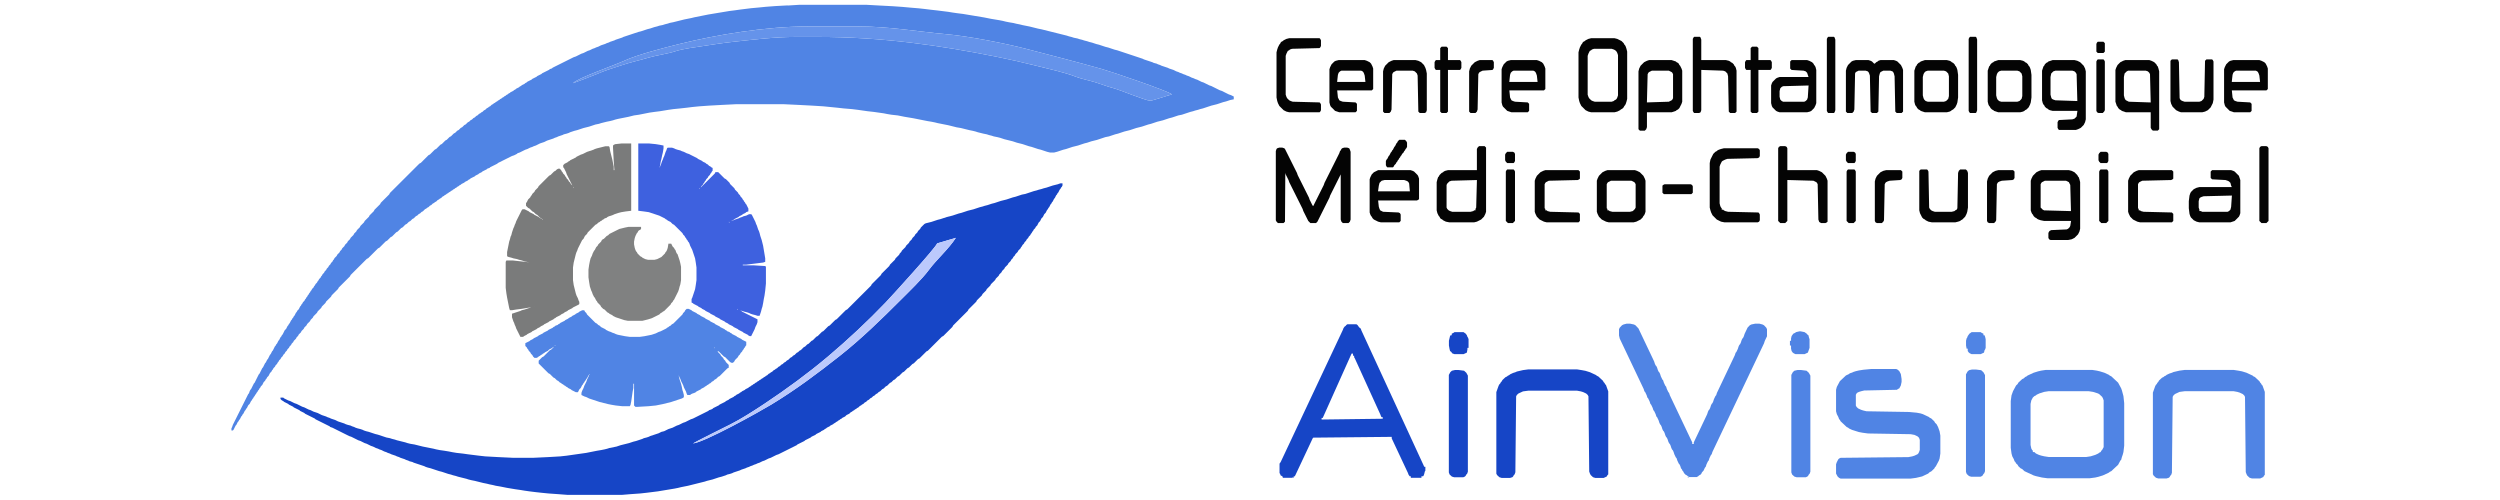 <?xml version="1.0" encoding="UTF-8"?> <svg xmlns="http://www.w3.org/2000/svg" xmlns:xlink="http://www.w3.org/1999/xlink" xml:space="preserve" width="3000px" height="600px" style="shape-rendering:geometricPrecision; text-rendering:geometricPrecision; image-rendering:optimizeQuality; fill-rule:evenodd; clip-rule:evenodd" viewBox="0 0 3000 734.694"> <defs> <style type="text/css"> .fil7 {fill:#040404} .fil1 {fill:#1645C6} .fil2 {fill:#3E61DF} .fil0 {fill:#5084E4} .fil4 {fill:#6593EA} .fil3 {fill:#7A7B7B} .fil5 {fill:#808181} .fil6 {fill:#BCC9FC} </style> </defs> <g id="Layer_x0020_1">  <g id="_134330392"> <g id="_21806936"> <path id="_120574352" class="fil0" d="M505.271 122.238c4.956,-6.758 61.662,-26.661 74.531,-32.625 20.498,-9.501 58.145,-19.08 82.114,-25.048 52.101,-12.971 125.609,-25.746 189.623,-25.746l72.14 0c45.785,0 87.8,7.592 128.852,11.297 34.498,3.113 87.033,13.486 118.498,21.644 38.284,9.926 73.457,19.031 110.676,29.462 14.557,4.08 97.801,32.399 103.668,37.494 -5.75,1.338 -28.538,9.269 -31.947,9.269 -6.4,0 -44.166,-15.828 -53.778,-18.35 -9.53,-2.503 -17.897,-5.976 -27.23,-8.832 -8.827,-2.701 -20.869,-5.046 -28.855,-8.241 -15.209,-6.086 -40.882,-11.756 -57.291,-15.868 -19.712,-4.94 -39.729,-9.552 -59.64,-13.521 -81.066,-16.152 -165.474,-28.908 -262.723,-28.908l-30.917 0c-31.742,0 -63.181,4.043 -91.794,7.136 -15.691,1.698 -29.649,3.934 -43.444,6.02 -11.74,1.776 -31.765,4.418 -41.693,7.769 -11.78,3.977 -27.391,5.809 -39.933,9.527 -13.242,3.926 -25.948,6.666 -38.586,10.875 -10.62,3.539 -26.442,8.264 -36.538,12.921 -3.189,1.472 -34.829,13.649 -35.732,13.725zm315.351 -114.316l-18.55 1.03 -13.397 1.03 -10.306 1.031 -11.336 1.029 -8.243 1.03 -8.246 1.03 -7.213 1.03 -8.243 1.03 -6.184 1.031 -6.185 1.03 -6.182 1.03 -6.184 1.029 -6.184 1.03 -5.153 1.031 -5.153 1.03 -5.153 1.03 -5.154 1.03 -4.12 1.03 -5.154 1.031 -5.153 1.029 -4.123 1.03 -4.122 1.03 -4.122 1.03 -4.123 1.03 -5.153 1.031 -3.092 1.03 -4.122 1.03 -3.093 1.029 -5.153 1.03 -3.091 1.031 -4.123 1.03 -3.092 1.03 -3.092 1.03 -4.122 1.03 -3.092 1.031 -3.092 1.029 -3.091 1.03 -4.123 1.03 -3.093 1.03 -3.091 1.03 -3.092 1.031 -3.092 1.03 -3.092 1.03 -3.091 1.029 -3.093 1.03 -2.06 1.031 -3.093 1.03 -3.091 1.03 -3.091 1.03 -2.061 1.03 -3.093 1.031 -3.092 1.029 -2.061 1.03 -3.091 1.03 -2.062 1.03 -3.091 1.031 -3.093 1.03 -2.061 1.03 -2.062 1.03 -3.091 1.029 -2.062 1.03 -3.091 1.031 -2.061 1.03 -2.062 1.03 -3.091 1.03 -2.062 1.03 -2.061 1.031 -2.061 1.029 -3.092 1.03 -2.061 1.03 -2.062 1.03 -2.061 1.031 -2.061 1.03 -3.092 1.03 -2.061 1.03 -2.062 1.029 -2.061 1.03 -2.062 1.031 -2.061 1.03 -2.06 1.03 -2.062 1.03 -2.061 1.03 -2.061 1.031 -2.062 1.029 -2.061 1.03 -2.061 1.03 -2.062 1.03 -2.061 1.031 -2.061 1.03 -1.031 1.03 -3.091 1.03 -1.031 1.029 -2.062 1.03 -2.06 1.031 -2.062 1.03 -2.061 1.03 -2.061 1.03 -1.031 1.03 -2.061 1.031 -2.061 1.029 -2.062 1.03 -1.031 1.03 -2.061 1.03 -2.061 1.031 -2.061 1.03 -1.031 1.03 -2.061 1.03 -2.062 1.029 -2.06 1.03 -1.031 1.031 -2.062 1.03 -1.03 1.03 -2.061 1.03 -2.062 1.03 -1.03 1.031 -2.061 1.029 -1.031 1.03 -2.062 1.03 -2.061 1.03 -1.03 1.031 -2.062 1.03 -1.03 1.03 -2.061 1.03 -2.062 1.029 -1.031 1.03 -2.06 1.031 -1.031 1.03 -2.062 1.03 -1.03 1.03 -2.061 1.03 -1.031 1.031 -2.061 1.029 -1.031 1.03 -2.061 1.03 -1.03 1.03 -2.062 1.031 -1.031 1.03 -2.06 1.03 -1.032 1.03 -2.061 1.029 -1.03 1.03 -2.061 1.031 -1.032 1.03 -1.03 1.03 -2.061 1.03 -1.03 1.03 -2.062 1.031 -1.031 1.029 -1.03 1.03 -2.062 1.03 -1.03 1.03 -1.031 1.031 -2.061 1.03 -1.03 1.03 -2.062 1.03 -1.031 1.029 -1.03 1.03 -2.062 1.031 -1.03 1.03 -1.031 1.03 -2.061 1.03 -1.03 1.03 -1.032 1.031 -2.06 1.029 -1.031 1.03 -1.03 1.03 -2.062 1.03 -1.031 1.031 -1.03 1.03 -1.031 1.03 -2.061 1.03 -1.031 1.029 -1.03 1.03 -1.031 1.031 -2.062 1.03 -1.03 1.03 -1.031 1.03 -1.03 1.03 -2.061 1.031 -1.031 1.03 -1.031 1.029 -1.03 1.03 -2.061 1.03 -1.032 1.031 -1.03 1.03 -1.03 1.03 -1.031 1.03 -2.061 1.03 -1.031 1.03 -1.031 1.03 -1.03 1.03 -1.031 1.03 -2.061 1.03 -1.031 1.03 -1.03 1.031 -1.031 1.03 -1.03 1.029 -1.032 1.03 -2.061 1.03 -1.03 1.031 -1.03 1.03 -1.031 1.03 -1.031 1.03 -1.031 1.03 -1.03 1.03 -2.061 1.03 -1.032 1.03 -1.03 1.03 -1.03 1.03 -1.031 1.03 -1.03 1.031 -1.031 1.03 -1.031 1.029 -2.061 1.03 -1.031 1.03 -1.03 1.031 -1.031 1.03 -1.031 1.03 -1.03 1.03 -1.031 1.03 -1.03 1.03 -1.031 1.03 -1.031 1.03 -1.031 1.03 -1.03 1.03 -2.061 1.03 -1.031 1.031 -1.031 1.03 -1.03 1.029 -1.031 1.03 -1.03 1.03 -1.031 1.031 -1.031 1.03 -1.03 1.03 -1.031 1.03 -1.03 1.03 -1.031 1.03 -1.031 1.03 -1.031 1.03 -1.03 1.03 -1.031 1.03 -1.03 1.03 -1.031 1.031 -1.031 1.03 -1.03 1.029 -1.031 1.03 -1.03 1.03 -1.031 1.031 -1.031 1.03 -1.031 1.03 -1.03 1.03 -1.03 1.03 -1.031 1.03 -1.031 1.03 -1.031 1.03 -1.03 1.03 -1.031 1.03 -1.03 1.03 -1.031 1.031 -1.031 1.03 -1.03 1.029 -1.031 1.03 -1.03 1.03 -1.031 1.031 -1.031 1.03 -1.031 1.03 -1.03 1.03 -1.031 1.03 -1.03 2.06 -1.03 1.03 -1.032 1.03 -1.03 1.03 -1.031 1.03 -1.03 1.031 -1.031 1.03 -1.031 1.029 -1.031 1.03 -1.03 1.03 -1.03 1.031 -1.031 1.03 -1.03 1.03 -1.032 2.06 -1.03 1.03 -1.031 1.03 -1.03 1.03 -1.031 1.03 -1.031 1.03 -1.03 1.03 -1.031 1.031 -1.03 1.03 -1.031 2.058 -1.03 1.03 -1.032 1.031 -1.03 1.03 -1.031 1.03 -1.03 1.03 -1.03 1.03 -1.032 2.06 -1.03 1.03 -1.031 1.03 -1.03 1.03 -1.031 1.03 -1.031 1.031 -1.031 1.03 -1.03 2.058 -1.03 1.03 -1.031 1.031 -1.03 1.03 -1.032 1.03 -1.03 1.03 -1.031 2.06 -1.03 1.03 -1.031 1.03 -1.031 1.03 -1.03 1.03 -1.031 2.061 -1.03 1.03 -1.031 1.029 -1.03 1.03 -1.032 2.061 -1.03 1.03 -1.031 1.03 -1.03 1.03 -1.03 1.03 -1.032 2.06 -1.03 1.03 -1.031 1.03 -1.03 1.03 -1.031 2.061 -1.03 1.03 -1.032 1.029 -1.03 1.03 -1.03 2.061 -1.031 1.03 -1.03 1.03 -1.032 1.03 -1.03 2.06 -1.031 1.03 -1.03 1.03 -1.031 2.06 -1.03 1.031 -1.031 1.03 -1.031 1.03 -1.03 2.058 -1.031 1.03 -1.03 1.031 -1.032 1.03 -1.03 2.06 -1.031 1.03 -1.03 2.06 -1.03 1.03 -1.031 1.03 -1.031 2.061 -1.031 1.03 -1.03 1.03 -1.031 2.058 -1.03 1.03 -1.032 1.031 -1.03 2.06 -1.03 1.03 -1.031 1.03 -1.03 2.06 -1.031 1.03 -1.031 1.03 -1.031 2.061 -1.03 1.03 -1.031 2.06 -1.03 1.029 -1.031 1.03 -1.031 2.061 -1.03 1.03 -1.031 2.06 -1.03 1.031 -1.032 1.029 -1.03 2.06 -1.031 1.03 -1.03 2.061 -1.03 1.03 -1.031 1.03 -1.031 2.058 -1.031 1.031 -1.03 2.06 -1.031 1.03 -1.03 2.061 -1.032 1.029 -1.03 2.06 -1.03 1.03 -1.031 2.061 -1.03 1.03 -1.031 2.058 -1.031 1.03 -1.031 1.031 -1.03 2.06 -1.031 1.03 -1.03 2.061 -1.031 1.029 -1.031 2.06 -1.03 2.061 -1.031 1.03 -1.03 1.03 -1.031 2.058 -1.031 1.03 -1.031 2.061 -1.03 2.06 -1.03 1.03 -1.031 2.06 -1.031 1.03 -1.031 2.06 -1.03 1.031 -1.031 2.06 -1.03 2.058 -1.031 1.03 -1.031 2.061 -1.03 1.03 -1.031 2.06 -1.03 2.06 -1.031 1.03 -1.031 1.03 -1.031 2.061 -1.03 2.06 -1.031 2.058 -1.03 1.03 -1.031 2.061 -1.031 1.03 -1.03 2.06 -1.031 2.06 -1.03 1.03 -1.031 2.06 -1.031 2.061 -1.031 1.03 -1.03 2.058 -1.03 1.031 -1.031 2.06 -1.031 2.06 -1.031 2.061 -1.03 1.029 -1.031 2.06 -1.03 2.061 -1.031 1.03 -1.031 2.06 -1.03 2.06 -1.031 2.06 -1.03 1.03 -1.031 2.06 -1.031 2.06 -1.031 1.03 -1.03 2.06 -1.031 2.061 -1.03 2.06 -1.03 1.029 -1.032 2.061 -1.03 2.06 -1.031 2.06 -1.03 2.061 -1.031 1.029 -1.031 2.06 -1.031 2.061 -1.03 2.06 -1.03 2.06 -1.031 2.06 -1.03 2.06 -1.032 1.03 -1.03 2.061 -1.031 2.058 -1.03 2.061 -1.031 2.06 -1.031 1.029 -1.03 2.06 -1.031 3.089 -1.03 1.03 -1.031 2.061 -1.03 2.058 -1.032 2.06 -1.03 2.061 -1.031 2.06 -1.03 2.06 -1.03 2.06 -1.032 2.06 -1.03 2.061 -1.031 2.058 -1.03 2.06 -1.031 2.061 -1.031 2.06 -1.031 2.06 -1.03 2.06 -1.03 2.06 -1.031 2.061 -1.03 2.058 -1.032 2.06 -1.03 2.061 -1.031 2.06 -1.03 2.06 -1.031 3.089 -1.031 2.06 0 3.089 2.062 0 1.03 -1.029 1.031 -2.061 1.03 -2.06 1.032 -2.06 1.03 -1.03 1.031 -2.06 1.03 -2.06 1.03 -1.03 1.031 -2.061 1.031 -1.03 1.031 -2.058 1.03 -2.061 1.031 -1.03 1.03 -2.06 1.032 -1.03 1.03 -2.06 1.03 -2.06 1.031 -1.03 1.03 -2.061 1.032 -1.03 1.03 -2.058 1.031 -2.061 1.03 -1.03 1.031 -1.03 1.03 -2.06 1.031 -2.06 1.031 -1.03 1.03 -2.06 1.031 -1.031 1.03 -2.06 1.032 -1.029 1.03 -2.061 1.031 -1.03 1.03 -2.06 1.03 -1.03 1.031 -2.06 1.031 -1.03 1.031 -2.058 1.03 -1.03 1.031 -2.061 1.03 -1.03 1.032 -1.029 1.03 -2.061 1.03 -2.06 1.031 -1.03 1.03 -1.03 1.031 -2.06 1.031 -1.03 1.031 -2.06 1.03 -1.03 1.031 -1.031 1.03 -2.06 1.031 -2.058 1.031 -1.031 1.03 -1.03 1.031 -2.06 1.03 -1.03 1.031 -2.061 1.031 -1.029 1.031 -1.03 1.03 -2.06 1.03 -1.031 1.031 -1.03 1.031 -2.06 1.031 -1.029 1.03 -2.061 1.031 -1.03 1.03 -1.03 1.031 -2.06 1.031 -1.031 1.03 -1.029 1.031 -2.06 1.03 -1.03 1.031 -1.031 1.031 -2.06 1.031 -1.03 1.03 -1.029 1.031 -2.061 1.03 -1.03 1.031 -1.03 1.031 -2.06 1.03 -1.031 1.031 -1.029 1.03 -2.06 1.031 -1.03 1.031 -1.031 1.031 -2.06 1.03 -1.03 1.03 -1.029 1.031 -1.031 1.031 -2.06 1.031 -1.03 1.03 -1.03 1.031 -2.061 1.03 -1.029 1.031 -1.03 1.031 -1.03 1.03 -2.061 1.031 -1.03 1.03 -1.03 1.031 -1.03 1.031 -2.06 1.031 -1.03 1.03 -1.03 1.031 -1.03 1.03 -2.061 1.03 -1.03 1.032 -1.029 1.03 -1.03 1.031 -1.03 1.03 -2.061 1.031 -1.03 1.031 -1.03 1.031 -1.03 1.03 -2.06 1.03 -1.03 1.031 -1.03 1.03 -1.03 1.032 -1.03 1.03 -1.031 1.031 -2.058 1.03 -1.03 1.031 -1.03 1.031 -1.03 1.03 -1.031 1.031 -1.03 1.03 -2.06 1.031 -1.029 1.031 -1.031 1.031 -1.03 1.03 -1.03 1.031 -1.03 1.03 -2.061 1.03 -1.03 1.032 -1.029 1.03 -1.03 1.031 -1.03 1.03 -1.03 1.031 -1.031 1.031 -1.03 1.031 -2.06 1.03 -1.029 1.03 -1.031 1.031 -1.03 1.03 -1.03 1.032 -1.03 1.03 -1.03 1.031 -1.031 1.03 -1.03 1.031 -1.029 1.031 -2.06 1.03 -1.03 1.031 -1.031 1.03 -1.03 1.031 -1.03 1.03 -1.03 1.032 -1.029 1.03 -1.031 1.031 -1.03 1.03 -1.03 1.03 -1.03 1.032 -1.03 1.03 -1.031 1.031 -1.03 1.03 -1.029 1.031 -1.03 1.03 -1.03 1.032 -2.061 1.03 -1.03 1.03 -1.03 1.031 -1.03 1.03 -1.029 1.032 -1.031 1.03 -1.03 1.031 -1.03 1.03 -1.03 1.031 -1.03 1.03 -1.031 1.031 -1.03 1.031 -1.029 1.03 -1.03 1.031 -1.03 1.03 -1.03 1.032 -1.031 1.03 -1.03 1.031 -1.03 1.03 -1.03 1.03 -1.029 1.031 -1.031 1.031 -1.03 1.031 -1.03 2.061 -1.03 1.03 -1.03 1.032 -1.031 1.03 -1.03 1.03 -1.029 1.031 -1.03 1.03 -1.03 1.032 -1.03 1.03 -1.031 1.031 -1.03 1.03 -1.03 1.031 -1.03 1.03 -1.03 1.031 -1.03 1.031 -1.03 2.061 -1.03 1.03 -1.03 1.032 -1.03 1.03 -1.031 1.031 -1.03 1.03 -1.03 1.03 -1.029 1.031 -1.03 1.031 -1.031 1.031 -1.03 2.061 -1.03 1.03 -1.03 1.032 -1.03 1.03 -1.03 1.03 -1.03 1.031 -1.03 2.061 -1.03 1.031 -1.03 1.031 -1.03 1.03 -1.031 1.031 -1.03 1.03 -1.03 1.031 -1.029 2.061 -1.03 1.031 -1.031 1.03 -1.03 1.031 -1.03 1.031 -1.03 1.031 -1.03 2.06 -1.03 1.031 -1.03 1.031 -1.03 1.031 -1.03 1.03 -1.03 2.061 -1.03 1.031 -1.031 1.031 -1.03 1.03 -1.03 2.061 -1.029 1.031 -1.03 1.031 -1.031 1.031 -1.03 2.061 -1.03 1.03 -1.03 1.031 -1.03 1.031 -1.03 2.061 -1.03 1.03 -1.03 1.031 -1.03 2.062 -1.03 1.03 -1.03 1.03 -1.031 2.062 -1.03 1.031 -1.03 1.03 -1.029 1.031 -1.03 2.061 -1.031 1.031 -1.03 2.061 -1.03 1.03 -1.03 1.031 -1.03 2.062 -1.03 1.03 -1.03 1.031 -1.03 2.06 -1.03 1.032 -1.03 2.061 -1.03 1.03 -1.031 1.031 -1.03 2.062 -1.03 1.03 -1.029 2.061 -1.03 1.03 -1.031 1.032 -1.03 2.061 -1.03 1.03 -1.03 2.062 -1.03 1.03 -1.03 2.061 -1.03 1.031 -1.03 2.062 -1.03 1.03 -1.03 2.061 -1.03 1.03 -1.031 2.062 -1.03 1.031 -1.03 2.061 -1.029 1.031 -1.03 2.061 -1.031 1.03 -1.03 2.061 -1.03 1.032 -1.03 2.061 -1.03 2.061 -1.03 1.031 -1.03 2.061 -1.03 2.061 -1.03 1.03 -1.03 2.062 -1.03 1.031 -1.031 2.06 -1.03 2.062 -1.03 2.061 -1.029 1.031 -1.03 2.062 -1.031 2.06 -1.03 1.031 -1.03 2.062 -1.03 2.061 -1.03 1.03 -1.03 2.061 -1.03 2.062 -1.03 2.061 -1.03 1.03 -1.03 3.093 -1.03 1.03 -1.031 2.062 -1.03 2.061 -1.03 2.061 -1.029 2.062 -1.03 2.06 -1.031 1.031 -1.03 2.062 -1.03 2.061 -1.03 2.061 -1.03 2.061 -1.03 2.061 -1.03 2.061 -1.03 2.062 -1.03 2.061 -1.03 2.061 -1.03 2.062 -1.031 3.091 -1.03 2.062 -1.03 2.061 -1.029 1.03 -1.03 3.093 -1.031 2.061 -1.03 2.061 -1.03 2.061 -1.03 2.061 -1.03 3.093 -1.03 2.06 -1.03 2.062 -1.03 3.092 -1.03 2.061 -1.03 3.092 -1.03 2.061 -1.031 2.062 -1.03 2.061 -1.03 3.092 -1.029 3.091 -1.03 2.062 -1.031 2.061 -1.03 3.092 -1.03 3.092 -1.03 3.092 -1.03 2.061 -1.03 3.092 -1.03 2.061 -1.03 3.091 -1.03 3.093 -1.03 2.061 -1.03 4.122 -1.031 3.093 -1.03 2.061 -1.03 3.092 -1.029 3.091 -1.03 4.123 -1.031 3.091 -1.03 3.093 -1.03 3.092 -1.03 4.122 -1.03 4.123 -1.031 3.092 -1.03 3.091 -1.029 3.093 -1.03 5.153 -1.03 3.091 -1.03 4.123 -1.031 4.123 -1.03 5.151 -1.03 4.123 -1.03 3.092 -1.029 4.122 -1.031 5.151 -1.03 5.153 -1.03 5.154 -1.03 4.122 -1.03 4.123 -1.031 7.213 -1.03 5.153 -1.029 5.154 -1.03 5.153 -1.03 7.213 -1.03 8.246 -1.031 6.182 -1.03 6.184 -1.03 7.213 -1.03 10.305 -1.029 9.274 -1.031 8.246 -1.03 10.305 -1.03 14.428 -1.03 18.551 -1.03 20.609 -1.031 71.11 0 21.642 1.031 19.581 1.03 16.489 1.03 10.305 1.03 10.306 1.03 9.276 1.031 12.366 1.029 8.244 1.03 7.213 1.03 7.215 1.03 9.274 1.031 7.215 1.03 7.213 1.03 5.153 1.03 6.184 1.029 9.276 1.03 5.153 1.031 5.153 1.03 6.184 1.03 6.184 1.03 5.153 1.03 5.153 1.031 5.153 1.029 5.153 1.03 6.182 1.03 5.154 1.03 4.122 1.031 5.154 1.03 5.153 1.03 5.153 1.03 4.123 1.029 4.122 1.03 4.122 1.031 6.184 1.03 4.123 1.03 4.123 1.03 4.12 1.03 5.154 1.031 4.122 1.03 3.093 1.029 4.122 1.03 4.122 1.03 5.154 1.031 3.092 1.03 4.122 1.03 3.092 1.03 5.153 1.03 4.122 1.03 3.092 1.03 3.093 1.03 4.12 1.03 4.123 1.03 4.123 1.03 3.091 1.031 3.093 1.03 4.122 1.029 4.122 1.03 3.093 1.03 3.091 1.031 3.092 1.03 4.123 1.03 3.091 1.03 3.093 1.03 3.091 1.03 4.123 1.03 3.092 1.03 3.091 1.03 3.093 1.03 4.122 1.03 6.184 0 4.122 -1.03 3.092 -1.03 3.092 -1.03 3.092 -1.03 4.123 -1.03 3.091 -1.03 3.092 -1.03 3.092 -1.03 4.123 -1.03 4.122 -1.03 3.092 -1.031 3.092 -1.03 3.091 -1.03 4.123 -1.029 3.092 -1.03 3.092 -1.031 4.123 -1.03 4.122 -1.03 3.092 -1.03 3.092 -1.03 3.091 -1.03 3.093 -1.03 5.153 -1.03 3.091 -1.03 3.093 -1.03 3.092 -1.03 4.122 -1.031 3.092 -1.03 3.091 -1.03 3.093 -1.029 4.122 -1.03 4.122 -1.031 3.093 -1.03 3.091 -1.03 3.092 -1.03 4.123 -1.03 4.122 -1.031 3.092 -1.03 3.092 -1.029 3.092 -1.03 4.123 -1.03 3.091 -1.03 3.092 -1.031 3.093 -1.03 4.12 -1.03 4.123 -1.03 3.092 -1.029 3.092 -1.031 3.092 -1.03 4.122 -1.03 3.092 -1.03 3.092 -1.03 3.092 -1.031 5.153 -1.03 3.091 -1.029 3.093 -1.03 3.092 -1.03 3.091 -1.03 4.123 -1.031 3.092 -1.03 4.122 -1.03 3.093 -1.03 4.12 -1.029 3.093 -1.031 3.092 -1.03 3.091 -1.03 3.093 -1.03 4.122 -1.03 4.122 -1.031 3.093 -1.03 3.091 -1.029 3.092 -1.03 4.122 -1.03 3.092 -1.03 3.093 -1.031 5.151 -1.03 0 -4.119 -2.061 -1.03 -2.061 -1.03 -3.092 -1.03 -2.061 -1.03 -2.062 -1.031 -2.061 -1.03 -2.061 -1.029 -2.062 -1.03 -3.091 -1.03 -2.062 -1.03 -2.061 -1.031 -2.061 -1.03 -2.061 -1.03 -2.061 -1.03 -2.061 -1.029 -3.093 -1.031 -2.06 -1.03 -2.062 -1.03 -2.061 -1.03 -2.061 -1.03 -3.092 -1.031 -2.061 -1.03 -2.062 -1.029 -2.061 -1.03 -3.092 -1.03 -2.061 -1.03 -3.093 -1.031 -2.061 -1.03 -2.06 -1.03 -3.093 -1.03 -2.061 -1.029 -3.092 -1.031 -2.061 -1.03 -3.092 -1.03 -2.061 -1.03 -3.092 -1.03 -2.061 -1.031 -2.061 -1.03 -3.093 -1.029 -3.091 -1.03 -2.062 -1.03 -3.091 -1.03 -3.092 -1.031 -3.092 -1.03 -2.062 -1.03 -3.091 -1.03 -2.062 -1.029 -4.122 -1.031 -2.062 -1.03 -3.091 -1.03 -3.092 -1.03 -3.092 -1.03 -3.092 -1.031 -2.061 -1.03 -3.092 -1.029 -3.091 -1.03 -3.093 -1.03 -3.092 -1.03 -3.091 -1.031 -3.093 -1.03 -3.091 -1.03 -3.092 -1.03 -3.092 -1.029 -3.092 -1.031 -3.091 -1.03 -3.093 -1.03 -4.123 -1.03 -3.091 -1.03 -3.092 -1.031 -3.092 -1.03 -4.122 -1.029 -3.093 -1.03 -3.091 -1.03 -3.092 -1.03 -4.122 -1.031 -3.092 -1.03 -3.093 -1.03 -4.122 -1.03 -3.092 -1.029 -4.123 -1.031 -3.091 -1.03 -4.123 -1.03 -3.091 -1.03 -5.153 -1.03 -3.093 -1.031 -4.122 -1.03 -3.092 -1.029 -4.123 -1.03 -4.122 -1.03 -4.122 -1.031 -4.123 -1.03 -4.123 -1.03 -4.122 -1.03 -4.122 -1.03 -4.123 -1.029 -4.123 -1.031 -5.153 -1.03 -4.122 -1.03 -4.123 -1.03 -4.122 -1.03 -5.154 -1.031 -5.153 -1.03 -4.122 -1.029 -5.153 -1.03 -4.123 -1.03 -6.182 -1.031 -5.153 -1.03 -4.123 -1.03 -5.153 -1.03 -6.184 -1.03 -6.184 -1.029 -5.153 -1.031 -5.153 -1.03 -6.184 -1.03 -6.184 -1.03 -6.182 -1.03 -6.184 -1.031 -6.184 -1.03 -8.244 -1.029 -7.213 -1.03 -6.184 -1.03 -8.244 -1.031 -8.244 -1.03 -9.276 -1.03 -8.244 -1.03 -9.276 -1.03 -12.366 -1.029 -11.336 -1.031 -14.428 -1.03 -19.58 -1.03 -18.55 -1.03 -99.966 0 -16.489 1.03z"></path> <path id="_120073672" class="fil1" d="M1067.84 349.444c-10.763,16.635 -28.218,31.708 -39.664,47.151 -10.222,13.795 -28.927,31.689 -41.377,44.129 -28.556,28.537 -57.912,57.22 -89.732,82.32 -32.668,25.767 -64.018,49.267 -100.567,71.487 -16.254,9.882 -98.451,55.685 -115.005,57.06 1.707,-1.482 48.62,-24.808 54.606,-27.82 16.654,-8.377 35.257,-20.374 50.717,-30.676 32.901,-21.917 63.546,-44.369 93.311,-69.471 28.731,-24.231 58.67,-52.188 84.538,-79.269 9.54,-9.988 73.647,-80.5 75.635,-86.733l27.538 -8.178zm150.58 -78.904l-4.123 1.03 -4.123 1.03 -3.091 1.03 -3.092 1.031 -3.092 1.03 -4.122 1.029 -3.093 1.03 -4.122 1.03 -3.092 1.031 -4.123 1.03 -3.091 1.03 -3.092 1.03 -3.092 1.03 -3.092 1.03 -5.153 1.03 -3.092 1.03 -3.092 1.03 -3.092 1.03 -4.122 1.03 -3.092 1.031 -3.092 1.03 -3.092 1.029 -4.123 1.03 -4.122 1.03 -3.092 1.031 -3.091 1.03 -3.093 1.03 -4.122 1.03 -3.092 1.03 -3.092 1.03 -4.123 1.03 -3.091 1.03 -4.123 1.03 -3.091 1.03 -3.093 1.03 -3.092 1.031 -4.122 1.03 -4.122 1.029 -3.093 1.03 -3.091 1.03 -3.092 1.031 -4.122 1.03 -3.093 1.03 -3.091 1.03 -3.092 1.03 -4.123 1.03 -4.122 1.03 -3.092 1.03 -3.092 1.03 -3.092 1.03 -4.123 1.03 -3.091 1.031 -3.092 1.03 -3.093 1.029 -4.12 1.03 -4.123 1.03 -2.061 1.031 -1.031 1.03 -1.031 1.03 -1.03 1.03 -1.031 1.03 -1.03 1.03 -1.031 2.06 -1.031 1.03 -1.031 1.03 -1.03 1.03 -1.03 2.061 -1.031 1.029 -1.031 1.03 -1.031 1.03 -1.03 2.061 -1.031 1.03 -1.03 1.03 -1.031 1.03 -1.031 2.06 -1.03 1.03 -1.031 1.03 -1.03 1.03 -1.031 2.061 -1.031 1.03 -1.031 1.029 -1.03 1.03 -1.031 1.03 -1.03 2.061 -1.031 1.03 -1.031 1.03 -1.03 1.03 -1.031 1.03 -1.03 1.03 -1.031 2.06 -1.031 1.03 -1.031 1.031 -1.03 2.06 -1.03 1.03 -1.031 1.029 -1.031 1.03 -1.031 1.031 -1.03 1.03 -1.031 2.06 -1.03 1.03 -1.031 1.031 -1.031 1.029 -1.03 1.03 -1.031 1.03 -1.03 1.03 -1.031 1.031 -1.031 2.06 -1.031 1.03 -1.03 1.029 -1.031 1.03 -1.03 1.031 -1.03 1.03 -1.032 1.03 -1.03 1.03 -1.031 1.03 -1.03 1.031 -1.031 1.029 -1.031 1.03 -1.031 2.06 -1.03 1.031 -1.03 1.03 -1.031 1.03 -1.03 1.03 -1.032 1.029 -1.03 1.03 -1.031 1.031 -1.03 1.03 -1.031 1.03 -1.031 1.03 -1.03 1.03 -1.031 1.031 -1.03 1.029 -1.031 2.06 -1.03 1.03 -1.032 1.031 -1.03 1.03 -1.031 1.03 -1.03 1.03 -1.03 1.029 -1.032 1.03 -1.03 1.031 -1.031 1.03 -1.03 1.03 -1.031 1.03 -1.031 1.03 -1.031 1.031 -1.03 1.029 -1.03 1.03 -1.031 1.03 -1.03 1.03 -1.032 1.031 -1.03 1.03 -1.031 1.03 -1.03 1.03 -1.031 1.029 -1.031 1.03 -1.03 1.031 -1.031 1.03 -1.03 1.03 -1.031 1.03 -1.03 1.03 -1.032 1.031 -1.03 1.029 -1.031 1.03 -1.03 1.03 -1.03 1.03 -1.032 1.031 -2.061 1.03 -1.03 1.03 -1.031 1.03 -1.03 1.029 -1.032 1.03 -1.03 1.031 -1.03 1.03 -1.031 1.03 -1.03 1.03 -1.032 1.03 -1.03 1.031 -1.031 1.029 -1.03 1.03 -1.031 1.03 -2.061 1.03 -1.031 1.031 -1.03 1.03 -1.031 1.03 -1.03 1.03 -1.032 1.029 -1.03 1.03 -1.031 1.031 -1.03 1.03 -2.061 1.03 -1.031 1.03 -1.031 1.03 -1.03 1.031 -1.031 1.029 -1.03 1.03 -1.032 1.03 -1.03 1.03 -2.061 1.031 -1.03 1.03 -1.031 1.03 -1.031 1.03 -1.031 1.029 -1.03 1.03 -1.031 1.031 -2.061 1.03 -1.031 1.03 -1.03 1.03 -1.031 1.03 -1.03 1.031 -1.032 1.029 -2.061 1.03 -1.03 1.03 -1.03 1.03 -1.031 1.031 -1.031 1.03 -2.061 1.03 -1.031 1.03 -1.03 1.029 -1.032 1.031 -2.06 1.03 -1.031 1.03 -1.03 1.03 -1.031 1.03 -1.031 1.03 -2.061 1.031 -1.031 1.029 -1.03 1.03 -2.062 1.03 -1.03 1.03 -1.031 1.031 -1.03 1.03 -2.062 1.03 -1.031 1.03 -1.03 1.029 -2.061 1.031 -1.031 1.03 -1.031 1.03 -1.03 1.03 -2.061 1.03 -1.031 1.03 -1.031 1.031 -2.061 1.029 -1.03 1.03 -1.031 1.03 -2.062 1.03 -1.03 1.031 -1.031 1.03 -2.061 1.03 -1.031 1.03 -1.03 1.029 -2.061 1.031 -1.031 1.03 -2.062 1.03 -1.03 1.03 -1.03 1.03 -2.062 1.03 -1.031 1.031 -2.061 1.03 -1.03 1.029 -1.031 1.03 -2.061 1.03 -1.031 1.031 -2.061 1.03 -1.031 1.03 -2.061 1.03 -1.031 1.03 -2.06 1.03 -1.032 1.03 -2.061 1.03 -1.03 1.03 -2.062 1.03 -1.031 1.03 -2.06 1.031 -1.031 1.03 -2.062 1.029 -1.03 1.03 -2.061 1.03 -1.031 1.031 -2.061 1.03 -2.061 1.03 -1.031 1.029 -2.062 1.03 -2.061 1.03 -1.03 1.03 -2.062 1.03 -1.03 1.03 -2.061 1.03 -2.062 1.03 -1.031 1.031 -2.06 1.03 -1.031 1.029 -2.062 1.03 -2.061 1.03 -2.06 1.031 -1.032 1.03 -2.061 1.03 -2.061 1.03 -1.03 1.03 -2.062 1.03 -2.061 1.03 -2.062 1.03 -2.061 1.03 -1.03 1.03 -2.061 1.03 -2.062 1.031 -2.061 1.03 -2.062 1.029 -1.03 1.03 -2.061 1.03 -3.092 1.031 -1.031 1.03 -2.061 1.03 -2.062 1.03 -2.06 1.03 -2.061 1.03 -2.062 1.03 -2.061 1.03 -2.061 1.03 -2.062 1.03 -2.061 1.03 -2.062 1.031 -2.061 1.03 -3.091 1.029 -2.062 1.03 -2.061 1.03 -2.062 1.031 -2.06 1.03 -3.092 1.03 -2.062 1.03 -2.061 1.03 -2.061 1.03 -3.092 1.03 -2.061 1.03 -2.062 1.03 -2.06 1.03 -3.093 1.03 -3.091 1.031 -2.062 1.03 -2.061 1.029 -2.061 1.03 -4.123 1.03 -2.06 1.031 -2.062 1.03 -3.092 1.03 -3.092 1.03 -3.092 1.03 -3.092 1.03 -2.061 1.03 -3.092 1.03 -4.123 1.03 -2.061 1.03 -3.092 1.03 -3.091 1.031 -3.093 1.03 -4.12 1.029 -3.093 1.03 -3.092 1.03 -4.122 1.031 -4.123 1.03 -4.122 1.03 -3.092 1.03 -3.091 1.03 -5.153 1.03 -5.153 1.03 -3.092 1.03 -4.123 1.03 -5.153 1.03 -6.182 1.031 -5.154 1.03 -5.153 1.03 -5.153 1.029 -7.213 1.03 -7.213 1.03 -7.215 1.031 -7.215 1.03 -9.276 1.03 -17.519 1.03 -21.642 1.03 -30.917 0 -21.642 -1.03 -18.55 -1.03 -9.276 -1.03 -8.244 -1.03 -8.244 -1.031 -7.213 -1.03 -9.276 -1.03 -6.184 -1.029 -5.153 -1.03 -6.184 -1.03 -7.213 -1.031 -5.153 -1.03 -4.123 -1.03 -5.153 -1.03 -5.153 -1.03 -5.153 -1.03 -4.122 -1.03 -4.123 -1.03 -4.123 -1.03 -6.184 -1.03 -4.122 -1.031 -3.092 -1.03 -4.123 -1.03 -4.122 -1.029 -4.122 -1.03 -3.092 -1.031 -4.123 -1.03 -3.092 -1.03 -5.153 -1.03 -3.092 -1.03 -3.091 -1.03 -3.093 -1.03 -3.091 -1.03 -4.123 -1.03 -3.091 -1.03 -3.093 -1.03 -3.092 -1.031 -4.122 -1.03 -3.092 -1.03 -2.061 -1.029 -3.092 -1.03 -4.123 -1.031 -3.091 -1.03 -2.061 -1.03 -3.093 -1.03 -2.06 -1.03 -4.123 -1.03 -3.093 -1.03 -2.06 -1.03 -3.093 -1.03 -3.091 -1.03 -3.092 -1.03 -2.061 -1.031 -2.061 -1.03 -3.093 -1.03 -3.091 -1.029 -2.062 -1.03 -3.091 -1.031 -2.062 -1.03 -3.091 -1.03 -3.093 -1.03 -2.061 -1.03 -2.061 -1.03 -2.061 -1.03 -3.093 -1.03 -3.091 -1.03 -2.061 -1.03 -2.062 -1.03 -3.091 -1.031 -2.062 -1.03 -2.061 -1.03 -2.061 -1.029 -3.092 -1.03 -2.061 -1.031 -2.062 -1.03 -2.061 -1.03 -2.061 -1.03 -3.092 -1.03 -2.061 -1.03 -2.062 -1.03 -2.061 -1.03 -3.092 -1.03 -2.061 -1.03 -2.061 -1.03 -2.062 -1.031 -1.03 -1.03 -4.123 0 0 2.061 1.031 1.03 1.031 1.03 2.061 1.03 1.03 1.03 2.062 1.03 2.061 1.03 2.061 1.03 1.031 1.03 2.061 1.03 2.061 1.03 2.062 1.031 1.031 1.03 2.06 1.029 2.062 1.03 2.061 1.03 2.061 1.031 1.031 1.03 2.061 1.03 2.061 1.03 2.062 1.03 1.031 1.03 2.061 1.03 2.06 1.03 2.062 1.03 2.061 1.03 2.062 1.03 2.061 1.031 2.061 1.03 1.03 1.029 2.062 1.03 2.061 1.03 2.062 1.031 2.061 1.03 2.061 1.03 2.062 1.03 2.061 1.03 2.06 1.03 2.062 1.03 2.061 1.03 1.031 1.03 3.092 1.03 2.061 1.03 2.062 1.031 2.061 1.03 2.061 1.029 2.061 1.03 2.061 1.03 2.061 1.031 2.062 1.03 2.061 1.03 2.062 1.03 2.061 1.03 2.061 1.03 3.092 1.03 2.061 1.03 2.062 1.03 2.061 1.03 2.061 1.03 2.061 1.031 3.092 1.03 2.062 1.029 2.061 1.03 2.06 1.03 3.093 1.031 2.061 1.03 2.062 1.03 2.06 1.03 3.093 1.03 2.061 1.03 2.061 1.03 3.092 1.03 2.061 1.03 3.092 1.03 2.061 1.031 2.061 1.03 3.092 1.03 2.061 1.029 3.092 1.03 2.061 1.03 3.093 1.031 3.091 1.03 2.062 1.03 3.091 1.03 2.062 1.03 3.091 1.03 3.093 1.03 2.061 1.03 3.092 1.03 2.061 1.03 4.123 1.031 2.061 1.03 3.092 1.03 3.091 1.029 3.093 1.03 3.091 1.03 3.092 1.031 2.061 1.03 3.092 1.03 4.123 1.03 3.092 1.03 3.092 1.03 3.091 1.03 3.093 1.03 4.12 1.03 3.093 1.03 3.092 1.031 3.091 1.03 4.123 1.03 3.091 1.029 4.123 1.03 3.093 1.03 4.12 1.031 4.123 1.03 4.123 1.03 3.091 1.03 4.123 1.03 5.153 1.03 4.123 1.03 4.123 1.03 4.122 1.03 5.153 1.03 4.123 1.031 5.153 1.03 4.123 1.03 6.182 1.029 5.153 1.03 5.154 1.03 6.182 1.031 6.184 1.03 7.213 1.03 6.184 1.03 7.213 1.03 8.244 1.03 9.276 1.03 10.305 1.03 14.428 1.03 13.397 1.03 80.384 0 12.366 -1.03 14.427 -1.03 9.276 -1.03 8.244 -1.03 8.244 -1.03 6.184 -1.03 6.184 -1.03 6.182 -1.03 6.184 -1.03 5.153 -1.031 4.123 -1.03 5.153 -1.03 5.153 -1.029 4.123 -1.03 4.122 -1.03 4.123 -1.031 4.122 -1.03 4.123 -1.03 4.122 -1.03 3.092 -1.03 4.123 -1.03 4.122 -1.03 3.092 -1.03 3.092 -1.03 3.092 -1.03 4.123 -1.031 3.091 -1.03 3.092 -1.03 2.061 -1.029 4.123 -1.03 3.091 -1.03 2.062 -1.031 3.091 -1.03 3.093 -1.03 3.091 -1.03 2.062 -1.03 3.091 -1.03 3.093 -1.03 2.061 -1.03 3.092 -1.03 2.061 -1.03 3.092 -1.031 2.061 -1.03 3.092 -1.03 2.061 -1.029 3.093 -1.03 2.06 -1.03 2.061 -1.031 3.093 -1.03 2.061 -1.03 2.061 -1.03 2.061 -1.03 3.092 -1.03 2.062 -1.03 2.06 -1.03 2.062 -1.03 2.061 -1.03 3.092 -1.031 2.061 -1.03 2.061 -1.03 2.062 -1.029 2.061 -1.03 2.061 -1.03 2.062 -1.031 2.061 -1.03 2.061 -1.03 2.062 -1.03 2.06 -1.03 2.062 -1.03 2.061 -1.03 2.061 -1.03 1.031 -1.03 2.061 -1.03 2.061 -1.031 2.062 -1.03 2.061 -1.03 2.061 -1.029 1.03 -1.03 2.062 -1.031 2.061 -1.03 2.062 -1.03 2.061 -1.03 1.03 -1.03 2.061 -1.03 2.062 -1.03 2.061 -1.03 1.031 -1.03 2.061 -1.03 2.061 -1.03 2.062 -1.031 1.031 -1.03 2.061 -1.03 2.06 -1.029 1.032 -1.03 2.061 -1.031 1.03 -1.03 2.062 -1.03 2.061 -1.03 1.03 -1.03 2.061 -1.03 2.062 -1.03 1.031 -1.03 2.061 -1.03 1.031 -1.03 2.061 -1.03 1.03 -1.031 2.061 -1.03 1.032 -1.03 2.061 -1.029 1.03 -1.03 2.062 -1.031 2.061 -1.03 1.03 -1.03 1.031 -1.03 2.062 -1.03 2.06 -1.03 1.031 -1.03 1.03 -1.03 2.062 -1.03 1.031 -1.03 2.061 -1.03 1.03 -1.031 2.062 -1.03 1.03 -1.03 2.061 -1.029 1.032 -1.03 1.03 -1.031 2.061 -1.03 1.03 -1.03 2.062 -1.03 1.031 -1.03 1.03 -1.03 2.061 -1.03 1.032 -1.03 1.03 -1.03 2.061 -1.03 1.03 -1.03 1.032 -1.031 2.061 -1.03 1.03 -1.03 1.031 -1.029 2.061 -1.03 1.031 -1.031 1.03 -1.03 2.061 -1.03 1.032 -1.03 1.03 -1.03 2.061 -1.03 1.03 -1.03 1.031 -1.03 1.031 -1.029 2.061 -1.03 1.031 -1.03 1.03 -1.031 1.032 -1.03 2.06 -1.03 1.031 -1.029 1.03 -1.03 1.031 -1.031 1.031 -1.03 2.061 -1.03 1.031 -1.03 1.03 -1.03 1.031 -1.03 2.061 -1.03 1.031 -1.03 1.03 -1.03 1.031 -1.03 1.031 -1.03 2.061 -1.031 1.03 -1.03 1.031 -1.03 1.031 -1.029 1.031 -1.03 1.03 -1.031 2.061 -1.03 1.031 -1.03 1.031 -1.03 1.03 -1.03 1.031 -1.03 1.03 -1.031 2.062 -1.029 1.031 -1.03 1.03 -1.03 1.031 -1.03 1.03 -1.031 1.031 -1.03 2.061 -1.03 1.031 -1.03 1.03 -1.029 1.031 -1.031 1.031 -1.03 1.031 -1.03 1.03 -1.03 2.061 -1.03 1.031 -1.03 1.031 -1.031 1.03 -1.029 1.031 -1.03 1.03 -1.03 1.031 -1.03 1.031 -1.031 1.03 -1.03 1.031 -1.03 1.03 -1.03 2.062 -1.029 1.031 -1.031 1.03 -1.03 1.031 -1.03 1.03 -1.03 1.03 -1.03 1.032 -1.03 1.03 -1.031 1.031 -1.029 1.03 -1.03 1.031 -1.03 1.031 -1.03 1.031 -1.031 1.03 -1.03 1.03 -1.03 1.031 -1.03 1.03 -1.029 1.032 -1.031 1.03 -1.03 1.031 -1.03 1.03 -1.03 2.062 -1.03 1.03 -1.031 1.031 -1.03 1.03 -1.029 1.031 -1.03 1.031 -1.03 1.031 -1.03 1.03 -1.031 1.031 -1.03 1.03 -1.03 1.03 -1.03 1.032 -1.029 1.03 -1.031 1.031 -1.03 1.03 -2.06 1.031 -1.03 1.031 -1.031 1.031 -1.03 1.03 -1.029 1.03 -1.03 1.031 -1.03 1.03 -1.03 1.032 -1.031 1.03 -1.03 1.031 -1.03 1.03 -1.03 1.031 -1.029 1.031 -1.031 1.03 -1.03 1.031 -1.03 1.03 -1.03 1.031 -1.03 1.03 -1.031 1.032 -1.03 1.03 -1.029 1.031 -1.03 1.03 -2.06 1.03 -1.031 1.032 -1.03 1.03 -1.03 1.031 -1.03 1.03 -1.029 1.031 -1.031 1.03 -1.03 1.032 -1.03 1.03 -1.03 1.03 -1.03 1.031 -1.031 1.03 -2.058 1.032 -1.03 1.03 -1.03 1.031 -1.03 1.03 -1.031 1.031 -1.03 1.03 -1.03 1.031 -1.03 1.031 -2.06 1.03 -1.03 1.031 -1.03 1.03 -1.03 1.032 -1.03 1.03 -1.031 1.031 -2.058 1.03 -1.03 1.03 -1.03 1.032 -1.03 1.03 -1.031 1.031 -1.03 1.03 -2.06 1.031 -1.029 1.03 -1.031 1.032 -1.03 1.03 -1.03 1.03 -1.03 1.031 -1.03 1.03 -2.061 1.032 -1.029 1.03 -1.03 1.031 -1.03 1.03 -1.03 1.031 -2.061 1.03 -1.03 1.031 -1.03 1.031 -1.029 1.03 -2.061 1.031 -1.03 1.03 -1.03 1.032 -1.03 1.03 -2.061 1.031 -1.029 1.03 -1.03 1.03 -1.03 1.031 -1.03 1.031 -2.061 1.031 -1.03 1.03 -1.03 1.031 -1.029 1.03 -2.061 1.032 -1.03 1.03 -1.03 1.03 -2.061 1.031 -1.03 1.03 -1.029 1.031 -2.06 1.031 -1.03 1.031 -1.031 1.03 -1.03 1.031 -2.06 1.03 -1.03 1.031 -1.03 1.031 -1.03 1.03 -2.06 1.031 -1.03 1.03 -2.061 1.031 -1.03 1.031 -1.029 1.031 -2.061 1.03 -1.03 1.03 -1.03 1.031 -2.06 1.031 -1.03 1.031 -1.03 1.03 -2.06 1.031 -1.03 1.03 -1.03 1.031 -2.061 1.031 -1.03 1.03 -2.058 1.031 -1.031 1.03 -2.06 1.031 -1.03 1.031 -1.03 1.031 -2.06 1.03 -1.03 1.031 -1.03 1.03 -2.06 1.031 -2.061 1.031 -1.03 1.03 -1.029 1.031 -2.061 1.03 -2.06 1.031 -1.03 1.031 -1.03 1.031 -2.06 1.03 -2.06 1.03 -1.03 1.031 -1.03 1.031 -2.061 1.031 -2.058 1.03 -1.03 1.031 -2.061 1.03 -1.03 1.031 -2.06 1.031 -2.06 1.03 -1.03 1.031 -2.06 1.03 -1.03 1.031 -2.061 1.031 -2.058 1.031 -1.03 1.03 -2.061 1.031 -2.06 1.03 -1.03 1.03 -2.06 1.032 -1.03 1.03 -2.06 1.031 -2.061 1.03 -1.03 1.031 -2.058 1.031 -1.03 1.031 -2.061 0 -3.089 -3.093 0 -3.091 1.03z"></path> <path id="_21807344" class="fil0" d="M528.975 550.665l0.171 -1.201 0.858 1.201 -1.03 0zm1.03 -3.089c1.832,-1.831 -1.832,1.831 0,0zm1.031 -2.06c1.832,-1.831 -1.833,1.831 0,0zm186.531 -29.865l-1.031 -1.031 1.031 1.031zm-1.031 -1.031l-1.031 -1.03 1.031 1.03zm-1.031 -1.03l-1.03 -1.03 1.03 1.03zm-1.03 -1.03l-1.031 -1.03 1.031 1.03zm-1.031 -1.03l-1.202 -0.171 1.202 -0.858 0 1.03zm-234.967 -3.091l-1.031 1.031 1.031 -1.031zm0 0l0.171 -1.201 0.858 1.201 -1.03 0zm192.714 -53.552l-1.03 1.03 -1.031 2.06 -1.03 1.029 -1.031 1.03 -1.031 2.061 -1.031 1.03 -1.03 1.03 -1.031 1.03 -1.03 1.031 -1.031 1.029 -1.031 1.03 -1.03 1.03 -1.031 1.03 -1.03 1.031 -1.031 1.03 -1.031 1.03 -1.031 1.03 -1.03 1.029 -2.061 1.03 -1.031 1.031 -1.031 1.03 -2.061 1.03 -1.03 1.03 -2.062 1.03 -1.03 1.031 -2.061 1.029 -2.062 1.03 -2.061 1.03 -2.061 1.03 -3.092 1.031 -2.061 1.03 -2.062 1.03 -3.091 1.03 -3.093 1.029 -5.153 1.03 -5.153 1.031 -7.213 1.03 -14.428 0 -7.215 -1.03 -5.153 -1.031 -5.151 -1.03 -3.091 -1.029 -2.061 -1.03 -3.093 -1.03 -2.061 -1.03 -3.092 -1.031 -2.061 -1.03 -2.062 -1.03 -1.03 -1.03 -2.061 -1.029 -2.062 -1.031 -2.061 -1.03 -1.03 -1.03 -1.031 -1.03 -2.062 -1.03 -1.03 -1.031 -1.03 -1.03 -2.061 -1.029 -1.032 -1.03 -1.03 -1.03 -1.031 -1.03 -1.03 -1.031 -1.031 -1.03 -1.03 -1.03 -1.031 -1.03 -1.031 -1.029 -1.03 -1.031 -1.031 -1.03 -1.03 -1.03 -1.032 -1.03 -1.03 -2.061 -1.031 -1.03 -1.03 -1.029 -1.03 -2.06 -3.093 0 -2.061 1.03 -2.062 1.03 -1.03 1.029 -2.061 1.03 -2.061 1.031 -1.031 1.03 -2.061 1.03 -2.061 1.03 -1.031 1.03 -2.061 1.031 -2.061 1.029 -1.032 1.03 -2.061 1.03 -2.06 1.03 -1.031 1.031 -2.062 1.03 -2.061 1.03 -2.062 1.03 -1.03 1.029 -2.061 1.03 -1.03 1.031 -3.093 1.03 -1.03 1.03 -2.061 1.03 -1.031 1.03 -2.061 1.031 -2.061 1.029 -2.062 1.03 -1.031 1.03 -2.06 1.03 -2.062 1.031 -2.061 1.03 -1.031 1.03 -2.061 1.03 -2.061 1.029 -2.061 1.03 -1.031 1.031 -2.062 1.03 -2.061 1.03 -2.061 1.03 -1.031 1.03 -2.061 1.031 -2.061 1.029 -1.031 1.03 -2.061 1.03 -2.061 1.03 -2.062 1.031 0 4.118 1.031 1.031 1.031 1.03 1.031 2.06 1.03 1.03 1.03 2.061 1.031 1.029 1.031 1.03 1.031 2.06 1.03 1.031 1.031 1.03 1.03 2.06 1.031 1.029 1.031 1.031 3.091 0 2.062 -1.031 1.031 -1.029 2.061 -1.03 1.03 -1.03 2.062 -1.03 1.03 -1.031 2.061 -1.03 1.031 -1.03 2.062 -1.03 2.06 -1.029 1.031 -1.031 1.031 -1.03 2.061 -1.03 2.061 -1.03 1.031 -1.03 2.061 -1.03 -1.03 1.03 -1.031 1.03 -1.031 1.03 -1.03 1.03 -2.061 1.03 -1.031 1.031 -1.031 1.029 -1.031 1.03 -1.03 1.03 -1.03 1.03 -1.031 1.031 -1.031 1.03 -1.031 1.03 -1.03 1.03 -2.061 1.029 -1.031 1.031 -1.031 1.03 -1.03 1.03 -1.031 1.03 -1.03 1.03 0 4.119 1.03 1.03 1.031 1.03 1.03 1.031 1.031 1.03 1.031 1.03 1.03 1.03 1.031 1.029 1.03 1.031 1.031 1.03 1.031 1.03 1.031 1.03 1.03 1.03 1.03 1.03 1.031 1.031 2.062 1.03 1.03 1.029 1.031 1.03 1.03 1.03 1.031 1.031 1.031 1.03 2.061 1.03 1.03 1.03 1.031 1.03 1.031 1.03 2.061 1.03 1.031 1.03 1.03 1.03 2.062 1.03 1.03 1.03 2.061 1.031 1.031 1.03 2.062 1.029 1.03 1.03 2.061 1.03 1.03 1.031 2.062 1.03 2.061 1.03 1.031 1.029 2.061 1.03 2.061 1.03 2.062 1.03 3.092 0 1.03 -2.06 1.03 -2.058 1.032 -1.03 1.03 -1.03 1.031 -2.061 1.03 -2.058 1.031 -1.03 1.031 -2.061 1.031 -1.03 1.03 -2.06 1.03 -1.03 1.031 -2.06 1.03 -1.03 1.032 -2.06 1.03 -2.061 1.031 -1.03 -1.031 3.091 -1.03 2.06 -1.032 2.06 -1.03 3.089 -1.031 2.06 -1.03 2.061 -1.03 2.058 -1.031 3.091 -1.031 2.06 -1.031 2.058 -1.03 3.089 0 3.089 2.061 1.031 2.062 1.03 3.091 1.029 2.062 1.03 2.061 1.03 3.092 1.031 3.091 1.03 3.093 1.03 3.091 1.03 3.092 1.03 4.122 1.03 4.123 1.03 4.123 1.03 5.153 1.03 6.184 1.03 9.274 1.03 11.335 0 1.031 -2.06 1.03 -5.149 1.031 -7.209 1.03 -7.21 1.032 -5.148 0 -6.18 1.03 0 0 31.925 1.031 1.03 1.03 1.031 2.061 0 17.52 -1.031 10.305 -1.03 5.153 -1.03 5.153 -1.03 4.123 -1.03 4.123 -1.03 4.122 -1.03 3.092 -1.03 3.092 -1.03 3.092 -1.03 3.092 -1.03 3.091 -1.031 2.062 -1.03 1.031 -1.03 0 -3.089 -1.031 -4.119 -1.031 -3.089 -1.031 -5.149 -1.03 -4.119 -1.031 -3.089 -1.03 -3.089 -1.031 -4.119 -0.567 -3.245 0.567 2.214 1.031 2.061 1.03 2.06 1.031 3.089 1.03 2.06 1.031 2.06 1.031 2.061 1.031 3.088 1.03 2.061 1.031 2.058 1.03 2.06 1.03 3.089 1.032 2.06 4.122 0 1.031 -1.03 2.061 -1.03 3.091 -1.03 2.062 -1.03 1.031 -1.03 2.061 -1.03 2.061 -1.03 2.061 -1.029 1.031 -1.03 2.062 -1.03 2.061 -1.031 1.03 -1.03 2.062 -1.03 1.03 -1.029 2.061 -1.03 1.031 -1.031 2.062 -1.03 1.03 -1.03 1.03 -1.03 2.061 -1.03 1.032 -1.03 1.03 -1.03 2.061 -1.03 1.031 -1.03 1.031 -1.03 1.03 -1.03 2.061 -1.031 1.031 -1.03 1.03 -1.03 1.032 -1.029 1.03 -1.03 1.031 -1.031 1.03 -1.03 1.03 -1.03 1.032 -1.03 1.03 -1.03 1.031 -1.03 1.03 -1.031 2.061 -1.029 0 -4.12 -1.03 -1.03 -1.031 -1.03 -1.03 -1.03 -1.031 -1.029 -1.03 -2.061 -1.032 -1.03 -1.03 -1.03 -1.03 -2.06 -1.031 -1.031 -1.03 -1.029 -1.032 -1.03 -1.03 -2.06 -1.031 -1.031 -1.03 -1.03 -1.031 -1.03 -1.03 -2.058 2.061 1.029 1.03 1.03 1.031 1.03 1.03 1.03 1.032 1.031 1.03 1.03 1.031 1.03 1.03 1.03 2.062 1.029 1.03 1.031 1.031 1.03 1.03 1.03 1.031 1.03 1.03 1.03 1.032 1.03 1.03 1.031 2.061 1.029 2.062 0 1.03 -1.029 1.031 -1.031 1.03 -2.06 1.03 -1.03 1.031 -1.03 1.031 -1.03 1.031 -1.031 1.03 -2.058 1.031 -1.03 1.03 -1.03 1.032 -2.061 1.03 -1.03 1.03 -1.03 1.031 -2.06 1.03 -1.03 1.032 -2.06 1.03 -1.03 1.031 -2.061 1.03 -1.029 0 -5.15 -2.061 -1.03 -2.062 -1.03 -2.061 -1.029 -1.03 -1.031 -2.062 -1.03 -2.061 -1.03 -2.061 -1.03 -1.031 -1.03 -2.061 -1.031 -2.061 -1.03 -2.062 -1.029 -1.03 -1.03 -2.061 -1.03 -1.03 -1.03 -3.093 -1.031 -1.03 -1.03 -2.061 -1.03 -1.032 -1.03 -2.06 -1.029 -2.061 -1.031 -2.062 -1.03 -1.031 -1.03 -2.061 -1.03 -2.061 -1.03 -2.061 -1.031 -1.031 -1.03 -2.062 -1.029 -2.061 -1.03 -2.06 -1.03 -1.031 -1.03 -2.062 -1.031 -2.061 -1.03 -2.062 -1.03 -1.03 -1.03 -2.061 -1.029 -2.061 -1.031 -2.062 -1.03 -1.03 -1.03 -2.061 -1.03 -2.062 -1.03 -1.03 -1.031 -2.061 -1.03 -2.062 -1.029 -2.061 -1.03 -1.03 -1.03 -2.062 -1.03 -2.061 -1.031 -3.093 0 -1.03 1.031z"></path> <path id="_21807272" class="fil2" d="M750.544 455.918l-3.091 -1.03 3.091 1.03zm-3.091 -1.03l-1.202 -0.171 1.202 -0.86 0 1.031zm-12.366 -128.736l-0.173 1.202 -0.86 -1.202 1.032 0zm2.06 -1.029l-2.06 1.029 2.06 -1.029zm-45.344 -48.405l-0.173 1.202 -0.858 -1.202 1.031 0zm1.03 -1.029l-1.03 1.029 1.03 -1.029zm-61.833 -26.777c1.832,-1.832 -1.833,1.831 0,0zm-29.886 60.762l8.243 1.03 7.215 1.03 3.092 1.031 3.092 1.03 3.091 1.03 3.093 1.03 3.091 1.03 2.062 1.03 2.061 1.03 2.061 1.03 2.062 1.03 1.03 1.03 2.061 1.03 1.031 1.031 2.061 1.03 2.061 1.029 1.031 1.03 1.031 1.03 1.031 1.031 2.06 1.03 1.031 1.03 1.031 1.03 1.031 1.03 1.03 1.03 1.031 1.03 1.03 1.03 1.031 1.03 1.031 1.03 1.03 1.03 1.031 1.031 1.03 1.03 1.031 1.029 1.031 2.06 1.031 1.031 1.03 1.03 1.031 2.06 1.03 1.03 1.03 2.06 1.032 1.03 1.03 2.06 1.031 1.03 1.03 2.061 1.031 3.088 1.031 2.061 1.031 2.06 1.03 2.06 1.03 3.089 1.031 3.091 1.03 3.088 1.032 3.091 1.03 6.179 1.031 7.209 0 18.539 -1.031 7.209 -1.03 6.18 -1.032 3.089 -1.03 3.089 -1.031 3.089 -1.03 3.089 -1.03 2.061 0 5.149 2.06 1.03 1.031 1.03 2.062 1.03 2.061 1.03 2.061 1.031 1.031 1.029 2.061 1.03 2.061 1.03 1.031 1.03 2.061 1.031 2.061 1.03 1.03 1.03 2.062 1.03 2.061 1.029 2.062 1.03 1.031 1.031 2.06 1.03 2.061 1.03 2.062 1.03 1.031 1.03 2.061 1.031 2.061 1.029 2.061 1.03 1.031 1.03 2.062 1.03 2.061 1.031 2.06 1.03 1.032 1.03 2.061 1.03 2.061 1.029 1.03 1.03 2.062 1.031 2.061 1.03 2.062 1.03 1.03 1.03 2.061 1.03 2.061 1.031 2.062 1.029 1.03 1.03 2.061 1.03 2.062 1.03 2.061 1.031 1.03 1.03 2.062 1.03 2.061 1.03 2.061 1.029 1.031 1.03 2.061 1.031 2.061 0 1.032 -2.061 1.03 -2.058 1.031 -2.06 1.03 -2.061 1.03 -2.06 1.031 -3.089 1.031 -2.06 1.031 -2.061 1.03 -3.088 0 -4.12 -2.061 -1.03 -2.062 -1.03 -2.06 -1.029 -2.061 -1.031 -2.062 -1.03 -2.061 -1.03 -2.062 -1.03 -2.061 -1.03 -2.061 -1.031 -2.062 -1.03 -2.061 -1.029 -1.03 -1.03 -2.062 -1.03 3.092 1.03 3.093 1.03 4.122 1.029 3.092 1.03 2.061 1.031 3.092 1.03 4.122 1.03 3.092 1.03 3.093 0 1.03 -3.089 1.03 -3.089 1.031 -4.12 1.03 -3.089 1.031 -5.149 1.031 -6.179 1.031 -5.15 1.03 -7.21 1.031 -10.297 0 -24.718 -1.031 -1.03 -16.489 -1.03 -16.489 0 0 -1.03 5.153 0 8.246 -1.031 8.243 -1.03 8.244 -1.03 3.092 -1.03 0 -5.149 -1.03 -6.179 -1.031 -6.18 -1.031 -6.18 -1.031 -4.118 -1.03 -4.12 -1.031 -3.089 -1.03 -3.089 -1.03 -4.12 -1.032 -3.089 -1.03 -2.06 -1.031 -3.089 -1.03 -3.089 -1.031 -2.06 -1.031 -3.091 -1.031 -2.058 -1.03 -2.061 -1.03 -2.06 -1.031 -2.06 -1.03 -2.06 -1.032 -1.03 -3.091 0 -2.062 1.03 -2.061 1.03 -4.123 1.03 -2.061 1.03 -3.092 1.03 -2.061 1.03 -3.092 1.03 -3.091 1.03 -2.061 1.031 -3.093 1.03 2.061 -1.03 2.062 -1.031 1.031 -1.03 2.06 -1.03 2.062 -1.03 2.061 -1.03 1.031 -1.03 2.062 -1.03 2.06 -1.03 1.031 -1.03 2.062 -1.03 2.061 -1.03 1.03 -1.031 3.092 -1.03 0 -4.119 -1.031 -2.06 -1.03 -2.06 -1.031 -2.06 -1.03 -1.03 -1.031 -2.06 -1.03 -1.03 -1.032 -2.061 -1.03 -1.03 -1.031 -2.058 -1.03 -1.031 -1.03 -1.03 -1.032 -2.06 -1.03 -1.03 -1.031 -1.03 -1.03 -2.06 -1.031 -1.03 -1.031 -1.03 -1.031 -1.03 -1.03 -1.031 -1.03 -2.06 -1.031 -1.029 -1.03 -1.03 -1.032 -1.031 -1.03 -1.03 -1.031 -1.03 -1.03 -1.03 -1.03 -2.06 -1.032 -1.03 -1.03 -1.03 -1.031 -1.03 -1.03 -1.03 -1.031 -1.03 -2.062 -1.031 -1.03 -1.03 -1.03 -1.03 -1.031 -1.029 -1.03 -1.03 -1.032 -1.031 -1.03 -1.03 -1.031 -1.03 -1.03 -1.03 -1.031 -1.03 -4.122 0 -1.031 2.06 -1.03 1.03 -1.032 1.03 -1.03 1.031 -1.031 1.03 -1.03 1.029 -1.03 1.03 -1.031 1.03 -1.031 1.031 -1.031 1.03 -1.03 1.03 -1.031 1.03 -1.03 1.03 -1.032 1.03 -1.03 1.03 -1.03 1.03 -1.031 1.03 -1.03 1.03 -1.031 1.03 -1.031 1.031 -1.031 1.03 1.031 -2.061 1.031 -1.03 1.031 -1.03 1.03 -2.06 1.031 -1.03 1.03 -2.06 1.03 -1.03 1.032 -2.06 1.03 -1.031 1.031 -1.03 1.03 -2.058 1.031 -1.03 1.031 -1.031 1.031 -2.06 1.03 -1.03 1.03 -2.06 1.031 -1.03 0 -4.119 -2.061 -1.031 -1.03 -1.03 -2.062 -1.03 -1.031 -1.029 -1.03 -1.03 -2.061 -1.031 -1.032 -1.03 -2.06 -1.03 -2.061 -1.03 -1.031 -1.03 -2.062 -1.03 -2.061 -1.03 -2.061 -1.03 -1.031 -1.03 -2.061 -1.03 -2.062 -1.03 -2.061 -1.031 -2.06 -1.03 -2.062 -1.03 -2.061 -1.029 -3.093 -1.03 -2.06 -1.031 -2.061 -1.03 -3.093 -1.03 -2.061 -1.03 -4.122 -1.03 -3.092 -1.03 -2.062 -1.03 -3.091 -1.03 -6.184 0 -1.031 1.03 -1.03 3.089 -1.031 2.06 -1.03 3.091 -1.031 3.088 -1.031 2.061 -1.031 3.089 -1.03 2.06 -1.031 3.089 -1.03 3.091 -1.03 2.058 -1.178 2.033 1.178 -3.062 1.03 -6.179 1.03 -4.119 1.031 -5.15 1.03 -4.119 1.031 -6.179 0 -4.119 -5.151 -1.031 -6.185 -1.03 -10.305 -1.03 -15.458 0 0 98.868z"></path> <path id="_21807200" class="fil3" d="M448.591 449.739c1.832,-1.832 -1.832,1.829 0,0zm11.336 -127.706l1.202 0.171 -1.202 0.858 0 -1.03zm46.375 -45.315c1.832,-1.831 -1.832,1.832 0,0zm-1.031 -2.058l1.202 0.171 -1.202 0.858 0 -1.03zm-1.03 -2.061l1.03 2.061 -1.03 -2.061zm62.864 -60.763l-2.062 1.03 -1.03 1.031 0 3.089 1.03 19.567 1.032 13.389 -1.032 0 0 -5.15 -1.03 -5.149 -1.031 -5.149 -1.03 -4.119 -1.031 -4.119 -1.031 -4.12 -1.03 -6.179 -1.031 -1.03 -5.153 0 -4.123 1.03 -4.122 1.03 -4.122 1.03 -3.093 1.03 -2.061 1.03 -3.091 1.03 -3.092 1.03 -3.093 1.03 -2.061 1.03 -2.06 1.031 -2.062 1.03 -3.092 1.029 -2.062 1.03 -2.06 1.03 -2.061 1.031 -1.031 1.03 -2.062 1.03 -2.061 1.03 -2.061 1.03 -2.061 1.03 -1.031 1.03 -2.062 1.03 -1.03 1.03 -2.061 1.03 -2.061 1.03 -1.031 1.031 -1.031 1.03 0 3.088 1.031 1.031 1.031 2.06 1.031 2.06 1.03 2.06 1.03 3.089 1.031 2.061 1.03 2.058 1.032 2.06 1.03 2.061 1.031 2.06 1.03 2.06 1.031 2.06 1.031 2.06 -1.031 -1.03 -1.031 -1.03 -1.03 -2.06 -1.031 -1.03 -1.03 -1.03 -1.032 -2.06 -1.03 -1.03 -1.031 -1.031 -1.03 -2.06 -1.03 -1.029 -1.031 -2.061 -1.031 -1.03 -1.031 -1.03 -1.03 -2.06 -1.031 -1.03 -1.03 -2.06 -1.032 -1.03 -1.03 -1.03 -2.061 0 -2.061 1.03 -1.031 1.03 -1.031 1.03 -2.061 1.03 -1.03 1.03 -1.031 1.03 -1.031 1.03 -1.03 1.03 -1.031 1.03 -2.061 1.031 -1.031 1.03 -1.031 1.029 -1.03 1.03 -1.03 1.03 -1.031 1.031 -1.031 1.03 -1.031 1.03 -1.03 1.03 -1.031 1.03 -1.03 1.03 -1.031 1.03 -1.031 1.03 -1.03 1.03 -1.031 1.03 -1.03 1.03 -1.031 2.061 -1.031 1.029 -1.031 1.03 -1.03 1.03 -1.031 1.031 -1.03 2.06 -1.031 1.03 -1.031 1.03 -1.03 1.03 -1.031 2.06 -1.03 1.03 -1.031 2.06 -1.031 1.031 -1.031 1.03 -1.03 1.029 -1.03 2.06 -1.031 2.061 -1.031 1.03 0 4.119 1.031 1.03 1.031 1.03 1.03 1.03 2.061 1.03 1.031 1.031 1.031 1.03 1.03 1.029 1.031 1.03 2.061 1.03 1.031 1.031 1.03 1.03 1.031 1.03 2.061 1.03 1.031 1.03 1.031 1.03 1.03 1.03 1.031 1.03 2.061 1.03 1.031 1.03 -2.062 -1.03 -2.061 -1.03 -1.03 -1.03 -2.062 -1.03 -2.061 -1.03 -2.061 -1.03 -1.031 -1.03 -2.061 -1.03 -2.061 -1.03 -2.062 -1.031 -1.031 -1.03 -2.06 -1.03 -2.062 -1.029 -2.061 -1.03 -3.092 0 -1.031 1.03 -1.03 2.058 -1.031 2.061 -1.03 2.06 -1.031 2.06 -1.031 2.06 -1.031 2.06 -1.03 2.06 -1.031 2.061 -1.03 3.088 -1.03 2.061 -1.032 3.089 -1.03 2.06 -1.031 3.089 -1.03 3.091 -1.031 4.119 -1.031 2.06 -1.031 4.119 -1.03 3.089 -1.03 5.149 -1.031 5.15 -1.03 5.149 0 6.179 2.061 1.03 4.122 1.031 3.092 1.03 5.153 1.03 3.092 1.03 4.122 1.03 3.092 1.031 4.123 1.029 4.122 0.801 -6.184 -0.801 -9.274 -1.029 -9.276 -1.031 -9.276 0 -1.03 2.06 0 38.106 1.03 8.238 1.032 6.179 1.03 5.149 1.031 5.15 1.03 5.149 1.03 3.091 3.093 0 6.182 -1.03 8.244 -1.031 6.184 -1.03 6.184 -1.03 4.122 0 -3.091 0 -3.093 1.03 -3.091 1.03 -3.092 1.031 -4.123 1.03 -2.061 1.03 -3.092 1.03 -3.092 1.029 -3.092 1.03 -3.091 1.031 0 5.15 1.03 3.088 1.031 3.091 1.03 2.06 1.032 3.089 1.03 2.06 1.03 3.091 1.031 2.058 1.03 2.06 1.031 2.061 1.031 2.06 1.031 2.058 1.03 2.061 4.123 0 1.03 -1.03 2.061 -1.031 2.062 -1.03 1.031 -1.029 2.06 -1.03 2.062 -1.03 2.061 -1.03 1.031 -1.031 2.061 -1.03 2.061 -1.03 2.061 -1.03 1.031 -1.029 2.062 -1.031 2.061 -1.03 1.03 -1.03 2.062 -1.03 2.061 -1.03 1.03 -1.031 2.062 -1.03 2.061 -1.029 2.061 -1.03 1.031 -1.03 2.061 -1.03 2.061 -1.031 2.062 -1.03 1.03 -1.03 2.061 -1.03 1.031 -1.029 2.062 -1.031 2.061 -1.03 2.06 -1.03 1.032 -1.03 2.061 -1.03 2.061 -1.031 1.031 -1.03 2.061 -1.029 2.061 -1.03 1.03 -1.03 2.062 -1.03 2.061 -1.031 2.062 -1.03 1.03 -1.03 2.061 -1.03 2.062 -1.029 2.061 -1.031 2.061 -1.03 1.03 -1.03 0 -3.091 -1.03 -2.058 -1.03 -3.089 -1.031 -2.061 -1.03 -2.06 -1.031 -3.089 -1.031 -4.12 -1.031 -4.118 -1.03 -4.12 -1.031 -7.209 0 -18.539 1.031 -7.209 1.03 -4.119 1.031 -4.12 1.031 -4.118 1.031 -3.091 1.03 -2.06 1.031 -3.089 1.03 -2.06 1.03 -2.061 1.032 -2.06 1.03 -2.058 1.031 -2.061 1.03 -2.06 1.031 -1.03 1.031 -1.03 1.031 -2.06 1.03 -2.06 1.03 -1.03 1.031 -1.031 1.03 -1.03 1.032 -2.058 1.03 -1.03 1.031 -1.031 1.03 -1.03 1.031 -1.03 1.031 -1.03 1.03 -1.03 1.031 -1.03 1.03 -1.03 1.031 -1.03 1.03 -1.03 1.032 -1.03 2.061 -1.03 1.03 -1.031 1.03 -1.03 2.062 -1.03 1.031 -1.029 2.061 -1.03 1.03 -1.031 2.062 -1.03 1.03 -1.03 3.093 -1.03 1.03 -1.03 2.061 -1.03 3.092 -1.03 3.092 -1.03 2.062 -1.03 3.091 -1.03 3.091 -1.03 4.122 -1.031 6.185 -1.03 8.243 -1.03 0 -98.868 -14.428 0 -9.273 1.03z"></path> <path id="_21807128" class="fil4" d="M505.271 122.238c0.902,-0.076 32.543,-12.254 35.732,-13.725 10.096,-4.657 25.918,-9.382 36.538,-12.921 12.638,-4.209 25.345,-6.949 38.586,-10.875 12.542,-3.718 28.154,-5.549 39.933,-9.527 9.928,-3.351 29.952,-5.994 41.693,-7.769 13.795,-2.085 27.753,-4.321 43.444,-6.02 28.613,-3.093 60.051,-7.136 91.794,-7.136l30.917 0c97.249,0 181.657,12.755 262.723,28.908 19.911,3.969 39.928,8.581 59.64,13.521 16.409,4.112 42.082,9.782 57.291,15.868 7.986,3.195 20.028,5.54 28.855,8.241 9.333,2.857 17.7,6.329 27.23,8.832 9.612,2.522 47.378,18.35 53.778,18.35 3.409,0 26.197,-7.931 31.947,-9.269 -5.867,-5.095 -89.111,-33.414 -103.668,-37.494 -37.218,-10.431 -72.392,-19.537 -110.676,-29.462 -31.465,-8.158 -84,-18.531 -118.498,-21.644 -41.052,-3.705 -83.067,-11.297 -128.852,-11.297l-72.14 0c-64.014,0 -137.522,12.775 -189.623,25.746 -23.969,5.968 -61.616,15.547 -82.114,25.048 -12.869,5.964 -69.576,25.867 -74.531,32.625z"></path> <polygon id="_21807056" class="fil5" points="581.531,334.392 577.411,335.422 573.288,336.452 571.227,337.482 569.166,338.511 567.105,339.541 565.043,340.572 562.982,341.602 560.922,342.631 558.861,343.66 557.83,344.69 556.8,345.721 554.739,346.751 553.707,347.781 552.677,348.811 551.646,349.84 550.616,350.87 548.554,351.9 547.524,352.93 546.493,354.989 545.464,356.019 544.433,357.05 543.403,358.08 542.371,359.109 541.341,361.168 540.311,362.199 539.28,363.229 538.25,365.289 537.218,367.348 536.188,368.378 535.157,370.438 534.127,372.498 533.096,375.588 532.067,377.646 531.036,379.707 530.004,383.827 528.975,388.976 527.944,396.185 527.944,407.514 528.975,414.722 530.004,420.901 531.036,423.992 532.067,427.08 533.096,429.141 534.127,432.23 535.157,434.29 536.188,436.349 537.218,437.379 538.25,439.44 539.28,441.5 540.311,442.528 541.341,444.589 542.371,445.619 543.403,446.649 544.433,447.678 545.464,448.708 546.493,450.768 547.524,451.798 548.554,452.827 549.587,453.857 551.646,454.888 552.677,455.918 553.707,456.948 554.739,457.978 555.769,459.006 557.83,460.036 558.861,461.067 560.922,462.097 562.982,463.127 564.013,464.156 566.076,465.186 568.136,466.217 571.227,467.246 574.318,468.276 577.411,469.305 580.501,470.335 585.654,471.366 607.296,471.366 611.418,470.335 615.54,469.305 618.632,468.276 621.724,467.246 623.786,466.217 625.845,465.186 627.907,464.156 629.968,463.127 632.029,462.097 633.061,461.067 634.091,460.036 636.152,459.006 637.182,457.978 639.244,456.948 640.275,455.918 641.304,454.888 642.336,453.857 643.365,452.827 644.396,451.798 645.427,450.768 646.457,449.739 647.488,448.708 648.518,447.678 649.549,445.619 650.58,444.589 651.611,443.558 652.641,441.5 653.671,440.47 654.702,438.41 655.733,436.349 656.764,434.29 657.793,432.23 658.824,430.171 659.854,428.111 660.885,425.022 661.916,420.901 662.946,417.812 663.977,411.633 663.977,392.066 662.946,386.916 661.916,382.796 660.885,379.707 659.854,376.616 658.824,373.528 657.793,372.498 656.764,370.438 655.733,367.348 654.702,366.318 653.671,364.259 652.641,363.229 651.611,362.199 650.58,360.138 649.549,358.08 645.427,358.08 644.396,364.259 643.365,367.348 642.336,369.408 641.304,370.438 640.275,372.498 639.244,373.528 638.213,374.558 637.182,375.588 636.152,376.616 635.121,377.646 633.061,378.677 630.999,379.707 628.938,380.737 624.816,381.767 615.54,381.767 611.418,380.737 609.356,379.707 607.296,378.677 606.266,377.646 604.204,376.616 603.174,375.588 602.143,374.558 601.113,373.528 600.082,372.498 599.051,370.438 598.02,369.408 596.99,367.348 595.96,364.259 594.929,359.109 594.929,354.989 595.96,349.84 596.99,346.751 598.02,344.69 599.051,342.631 600.082,341.602 601.113,339.541 602.143,338.511 604.204,337.482 605.236,336.452 605.236,333.362 586.685,333.362 "></polygon> <path id="_21806984" class="fil6" d="M1040.3 357.622c-1.989,6.233 -66.096,76.745 -75.635,86.733 -25.867,27.081 -55.806,55.037 -84.538,79.269 -29.765,25.102 -60.41,47.554 -93.311,69.471 -15.46,10.302 -34.063,22.299 -50.717,30.676 -5.987,3.012 -52.899,26.339 -54.606,27.82 16.554,-1.375 98.751,-47.178 115.005,-57.06 36.55,-22.22 67.899,-45.72 100.567,-71.487 31.82,-25.1 61.175,-53.783 89.732,-82.32 12.449,-12.441 31.155,-30.334 41.377,-44.129 11.445,-15.443 28.9,-30.517 39.664,-47.151l-27.538 8.178z"></path> </g> <g id="_170224288"> <path id="_170224528" class="fil7" d="M1996.17 82.063l1.036 -3.11 1.037 -2.073 1.037 -2.074 2.073 -1.036 1.037 -1.037 3.11 -1.037 25.918 0 3.11 1.037 2.074 1.037 1.036 1.036 1.037 1.037 1.037 2.073 1.036 3.11 0 59.094 -1.036 3.11 -1.037 2.073 -1.037 1.037 -2.073 1.037 -1.037 1.036 -3.11 1.037 -24.882 0 -3.11 -1.037 -2.073 -1.036 -1.037 -1.037 -1.036 -1.037 -1.037 -1.036 -1.037 -2.074 -1.036 -3.11 0 -57.02zm1.036 -24.882l-2.073 1.037 -2.073 1.036 -1.037 1.037 -2.073 1.037 -1.037 1.036 -1.037 2.074 -1.036 1.036 -1.037 2.074 -1.037 2.073 -1.036 3.11 -1.037 4.147 0 66.35 1.037 5.183 1.036 3.11 1.037 2.074 1.037 2.073 1.036 1.037 1.037 1.036 1.037 1.037 1.036 1.036 1.037 1.037 1.037 1.037 2.073 1.036 2.073 1.037 4.147 1.037 34.212 0 4.147 -1.037 2.073 -1.037 2.073 -1.036 1.037 -1.037 2.073 -1.037 1.037 -1.036 1.037 -1.037 1.036 -2.073 1.037 -1.037 1.037 -2.073 1.036 -3.11 1.037 -4.147 0 -69.46 -1.037 -4.147 -1.036 -3.11 -1.037 -2.073 -1.037 -1.037 -1.036 -2.073 -1.037 -1.037 -1.037 -1.036 -1.036 -1.037 -2.074 -1.037 -2.073 -1.036 -2.073 -1.037 -4.147 -1.037 -34.212 0 -4.147 1.037z"></path> <path id="_171845224" class="fil7" d="M2676.27 113.165l1.036 -5.184 1.037 -1.036 1.037 -1.037 1.036 -1.037 3.11 -1.036 24.882 0 3.11 1.036 1.037 1.037 1.037 1.037 1.036 2.073 1.037 39.448 -32.139 -1.089 -3.11 -1.037 -2.073 -1.037 -1.037 -2.073 -1.036 -4.147 0 -25.918zm0 -23.846l-3.11 1.037 -1.037 1.037 -2.073 1.036 -1.037 1.037 -1.037 1.037 -1.036 2.073 -1.037 1.037 -1.037 3.11 -1.036 3.11 0 43.543 1.036 4.146 1.037 2.074 1.037 1.036 1.036 2.074 1.037 1.036 1.037 1.037 2.073 1.036 1.037 1.037 2.073 1.037 4.147 1.036 36.404 0.006 -1.156 8.289 -1.036 1.036 -1.037 1.037 -1.037 1.037 -3.11 1.036 -19.697 1.037 -1.037 1.037 -1.037 2.073 0 8.293 1.037 2.074 1.037 1.036 24.882 0 3.11 -1.036 2.073 -1.037 2.073 -1.037 1.037 -1.036 1.037 -1.037 1.036 -1.037 1.037 -1.036 1.037 -2.074 1.036 -2.073 1.037 -4.147 0 -70.498 -1.037 -4.146 -1.036 -2.074 -1.037 -2.073 -1.037 -1.037 -1.036 -1.036 -1.037 -1.037 -1.037 -1.037 -1.036 -1.036 -2.074 -1.037 -2.073 -1.037 -4.147 -1.036 -32.138 0 -3.11 1.036z"></path> <polygon id="_171847672" class="fil7" points="2385.98,89.319 2383.91,90.356 2382.87,91.394 2381.83,92.429 2380.8,93.466 2379.76,94.504 2378.72,95.54 2377.68,97.614 2376.65,99.687 2375.61,103.834 2375.61,163.964 2376.65,165.001 2377.68,166.037 2384.94,166.037 2385.98,165.001 2387.01,163.964 2388.05,160.854 2389.09,107.98 2390.13,105.907 2392.2,104.87 2394.27,103.834 2404.64,103.834 2407.75,104.87 2408.8,105.907 2409.82,107.98 2410.86,111.091 2411.91,163.964 2412.93,165.001 2413.98,166.037 2421.24,166.037 2422.26,165.001 2423.31,163.964 2424.33,112.128 2425.38,107.98 2426.42,105.907 2428.49,104.87 2430.57,103.834 2440.93,103.834 2444.04,104.87 2445.08,105.907 2446.12,107.98 2447.15,112.128 2448.19,163.964 2449.23,165.001 2450.26,166.037 2457.52,166.037 2458.56,165.001 2459.59,163.964 2459.59,102.797 2458.56,99.687 2457.52,97.614 2456.48,95.54 2455.45,94.504 2454.41,93.466 2453.37,92.429 2452.33,91.394 2451.3,90.356 2449.23,89.319 2446.12,88.283 2426.42,88.283 2423.31,89.319 2422.26,90.356 2420.2,91.394 2419.15,92.429 2418.13,93.466 2417.09,93.466 2416.04,92.429 2415,91.394 2413.98,90.356 2411.91,89.319 2408.8,88.283 2390.13,88.283 "></polygon> <path id="_171847768" class="fil7" d="M2120.58 146.34l-1.037 1.037 -2.073 1.036 -2.074 1.037 -32.181 1.036 1.079 -41.469 1.037 -2.073 1.037 -1.037 2.073 -1.037 2.073 -1.036 24.882 0 2.074 1.036 2.073 1.037 1.037 1.037 1.036 2.073 0 35.249 -1.036 2.073zm-37.322 -57.021l-2.074 1.037 -2.073 1.037 -1.037 1.036 -1.036 1.037 -1.037 1.037 -1.037 1.036 -1.036 1.037 -1.037 2.073 -1.037 2.074 -1.036 4.146 0 85.013 1.036 1.036 1.037 1.037 7.258 0 1.036 -1.037 1.037 -1.036 1.037 -3.11 0 -21.771 36.285 0 3.11 -1.037 3.11 -1.037 1.037 -1.036 2.073 -1.037 1.037 -1.037 1.036 -1.036 1.037 -2.073 1.037 -2.074 1.036 -2.073 1.037 -3.11 0 -45.616 -1.037 -3.11 -1.036 -2.074 -1.037 -2.073 -1.037 -1.037 -1.036 -2.073 -1.037 -1.037 -2.073 -1.036 -1.037 -1.037 -3.11 -1.037 -3.11 -1.036 -33.175 0 -3.11 1.036z"></path> <path id="_171847744" class="fil7" d="M2784.09 113.165l1.037 -5.184 1.036 -1.036 1.037 -1.037 1.037 -1.037 2.073 -1.036 25.919 0 3.11 1.036 1.036 1.037 1.037 1.037 1.037 2.073 1.036 41.522 -32.138 -1.09 -2.074 -1.037 -2.073 -1.036 -1.037 -1.037 -1.036 -2.073 -1.037 -4.147 0 -26.955zm-1.037 -23.846l-2.073 1.037 -2.073 1.037 -1.037 1.036 -1.037 1.037 -1.036 1.037 -1.037 1.036 -1.037 2.074 -1.036 2.073 -1.037 3.11 0 46.653 1.037 3.11 1.036 3.11 1.037 1.037 1.037 2.073 1.036 1.036 1.037 1.037 2.073 1.037 1.037 1.036 3.11 1.037 3.11 1.037 36.285 0 0 22.807 1.037 2.074 1.037 1.036 1.036 1.037 7.258 0 1.037 -1.037 1.036 -1.036 0 -85.013 -1.036 -4.146 -1.037 -3.11 -1.037 -1.037 -1.036 -2.073 -1.037 -1.037 -1.037 -1.037 -1.036 -1.036 -2.074 -1.037 -2.073 -1.037 -3.11 -1.036 -35.249 0 -3.11 1.036z"></path> <path id="_171847888" class="fil7" d="M2278.17 133.899l1.037 -4.147 1.036 -1.036 1.037 -1.037 2.073 -1.037 37.403 -1.035 -1.117 17.623 -1.037 3.11 -1.037 1.037 -1.036 1.036 -2.074 1.037 -31.102 0 -2.073 -1.037 -1.037 -1.036 -1.036 -1.037 -1.037 -4.147 0 -8.293zm16.588 -44.58l-1.037 1.037 0 10.368 1.037 1.036 1.036 1.037 17.625 1.037 3.11 1.036 1.036 1.037 1.037 1.037 1.037 3.11 1.036 3.11 -42.506 0 -3.11 1.036 -2.073 1.037 -1.037 1.037 -1.037 1.036 -1.036 1.037 -1.037 1.037 -1.037 1.036 -1.036 2.074 -1.037 3.11 0 25.918 1.037 4.147 1.036 2.073 1.037 1.037 1.037 1.036 1.036 1.037 1.037 1.037 1.037 1.036 2.073 1.037 3.11 1.037 40.433 0 4.147 -1.037 2.073 -1.037 1.037 -1.036 1.036 -1.037 1.037 -1.037 1.037 -1.036 1.036 -2.073 1.037 -2.074 1.037 -3.11 0 -48.726 -1.037 -4.147 -1.037 -2.073 -1.036 -1.037 -1.037 -2.073 -1.037 -1.037 -1.036 -1.036 -2.074 -1.037 -2.073 -1.037 -3.11 -1.036 -22.809 0 -1.036 1.036z"></path> <path id="_171848032" class="fil7" d="M2488.62 113.165l1.037 -4.147 1.037 -2.073 1.036 -1.037 1.037 -1.037 3.11 -1.036 23.845 0 3.11 1.036 1.037 1.037 1.037 1.037 1.036 1.036 1.037 4.147 0 29.029 -1.037 4.146 -1.036 1.037 -1.037 1.037 -1.037 1.036 -3.11 1.037 -23.845 0 -3.11 -1.037 -1.037 -1.036 -1.036 -1.037 -1.037 -2.073 -1.037 -4.147 0 -26.955zm0 -23.846l-3.11 1.037 -1.036 1.037 -2.074 1.036 -1.036 1.037 -1.037 1.037 -1.037 2.073 -1.036 1.037 -1.037 3.11 -1.037 3.11 0 45.616 1.037 4.147 1.037 2.073 1.036 1.037 1.037 2.073 1.037 1.036 1.036 1.037 2.074 1.037 1.036 1.036 3.11 1.037 3.11 1.037 32.139 0 4.147 -1.037 2.073 -1.037 1.037 -1.036 2.073 -1.037 1.037 -1.037 1.036 -1.036 1.037 -1.037 1.037 -2.073 1.036 -2.073 1.037 -3.11 1.037 -7.258 0 -33.175 -1.037 -7.258 -1.037 -3.11 -1.036 -2.073 -1.037 -1.037 -1.037 -2.073 -1.036 -1.037 -1.037 -1.037 -2.073 -1.036 -1.037 -1.037 -2.073 -1.037 -4.147 -1.036 -32.139 0 -3.11 1.036z"></path> <path id="_171848104" class="fil7" d="M2596.44 113.165l1.036 -4.147 1.037 -2.073 1.037 -1.037 1.036 -1.037 3.11 -1.036 23.846 0 3.11 1.036 1.036 1.037 1.037 1.037 1.036 1.036 1.037 4.147 0 29.029 -1.037 4.146 -1.036 1.037 -1.037 1.037 -1.036 1.036 -3.11 1.037 -23.846 0 -3.11 -1.037 -1.036 -1.036 -1.037 -1.037 -1.037 -2.073 -1.036 -4.147 0 -26.955zm0 -23.846l-3.11 1.037 -1.037 1.037 -2.073 1.036 -1.037 1.037 -1.037 1.037 -1.036 2.073 -1.037 1.037 -1.037 3.11 -1.036 3.11 0 45.616 1.036 4.147 1.037 2.073 1.037 1.037 1.036 2.073 1.037 1.036 1.037 1.037 2.073 1.037 1.037 1.036 3.11 1.037 3.11 1.037 32.138 0 4.147 -1.037 2.073 -1.037 1.037 -1.036 2.073 -1.037 1.037 -1.037 1.036 -1.036 1.037 -1.037 1.037 -2.073 1.036 -2.073 1.037 -3.11 1.037 -7.258 0 -33.175 -1.037 -7.258 -1.037 -3.11 -1.036 -2.073 -1.037 -1.037 -1.037 -2.073 -1.036 -1.037 -1.037 -1.037 -2.073 -1.036 -1.037 -1.037 -2.073 -1.037 -4.147 -1.036 -32.138 0 -3.11 1.036z"></path> <path id="_171848176" class="fil7" d="M1629.16 110.055l1.037 -3.11 1.036 -1.037 1.037 -1.037 2.073 -1.036 29.029 0 2.073 1.036 1.037 1.037 1.037 2.073 1.036 3.11 1.037 9.331 -41.578 -0.004 1.145 -10.363zm-3.11 -20.735l-2.073 1.037 -1.037 1.037 -1.037 1.036 -1.036 1.037 -1.037 1.037 -1.037 2.073 -1.036 2.073 -1.037 3.11 0 48.727 1.037 4.146 1.036 2.074 1.037 1.036 1.037 1.037 1.036 1.036 1.037 1.037 1.037 1.037 1.036 1.036 3.11 1.037 3.11 1.037 23.846 0 1.036 -1.037 1.037 -1.037 0 -10.367 -1.037 -1.037 -1.036 -1.036 -18.661 -1.037 -3.11 -1.037 -2.074 -1.036 -1.036 -2.074 -1.037 -2.073 -1.037 -10.368 50.8 0 1.037 -1.036 1.036 -1.037 0 -30.065 -1.036 -3.11 -1.037 -2.074 -1.037 -2.073 -1.036 -1.037 -1.037 -1.036 -2.073 -1.037 -2.074 -1.037 -3.11 -1.036 -38.358 0 -4.147 1.036z"></path> <path id="_171848248" class="fil7" d="M2943.74 110.055l1.036 -3.11 1.037 -1.037 1.037 -1.037 2.073 -1.036 29.029 0 2.073 1.036 1.037 1.037 1.036 2.073 1.037 3.11 1.037 9.331 -41.578 -0.004 1.145 -10.363zm-3.11 -20.735l-2.074 1.037 -1.036 1.037 -1.037 1.036 -1.037 1.037 -1.036 1.037 -1.037 2.073 -1.037 2.073 -1.036 3.11 0 48.727 1.036 4.146 1.037 2.074 1.037 1.036 1.036 1.037 1.037 1.036 1.037 1.037 1.036 1.037 1.037 1.036 3.11 1.037 3.11 1.037 23.845 0 1.037 -1.037 1.037 -1.037 0 -10.367 -1.037 -1.037 -1.037 -1.036 -18.661 -1.037 -3.11 -1.037 -2.073 -1.036 -1.037 -2.074 -1.036 -2.073 -1.037 -10.368 50.8 0 1.036 -1.036 1.037 -1.037 0 -30.065 -1.037 -3.11 -1.036 -2.074 -1.037 -2.073 -1.037 -1.037 -1.036 -1.036 -2.074 -1.037 -2.073 -1.037 -3.11 -1.036 -38.36 0 -4.146 1.036z"></path> <path id="_171848320" class="fil7" d="M1882.13 110.055l1.036 -3.11 1.037 -1.037 1.037 -1.037 2.073 -1.036 29.028 0 2.074 1.036 1.036 1.037 1.037 2.073 1.037 3.11 1.036 9.331 -41.578 -0.004 1.146 -10.363zm-3.11 -20.735l-2.074 1.037 -1.036 1.037 -1.037 1.036 -1.037 1.037 -1.036 1.037 -1.037 2.073 -1.037 2.073 -1.036 3.11 0 48.727 1.036 4.146 1.037 2.074 1.037 1.036 1.036 1.037 1.037 1.036 1.037 1.037 1.036 1.037 1.037 1.036 3.11 1.037 3.11 1.037 23.845 0 1.037 -1.037 1.036 -1.037 0 -10.367 -1.036 -1.037 -1.037 -1.036 -18.661 -1.037 -3.11 -1.037 -2.073 -1.036 -1.037 -2.074 -1.036 -2.073 -1.037 -10.368 50.799 0 1.037 -1.036 1.037 -1.037 0 -30.065 -1.037 -3.11 -1.037 -2.074 -1.036 -2.073 -1.037 -1.037 -1.037 -1.036 -2.073 -1.037 -2.073 -1.037 -3.11 -1.036 -38.36 0 -4.146 1.036z"></path> <polygon id="_171848392" class="fil7" points="1553.49,57.181 1551.41,58.218 1549.34,59.254 1548.3,60.291 1546.23,61.329 1545.19,62.364 1544.16,64.439 1543.12,65.475 1542.08,67.549 1541.05,69.622 1540.01,72.732 1538.97,76.88 1538.97,143.23 1540.01,148.413 1541.05,151.523 1542.08,153.598 1543.12,155.671 1544.16,156.708 1545.19,157.744 1546.23,158.781 1547.27,159.817 1548.3,160.854 1549.34,161.891 1551.41,162.927 1553.49,163.964 1557.63,165.001 1602.21,165.001 1603.25,163.964 1604.28,161.891 1604.28,153.598 1603.25,151.523 1602.21,150.487 1562.82,149.45 1559.71,148.413 1557.63,147.377 1556.6,146.34 1555.56,145.303 1554.52,144.267 1553.49,142.193 1552.45,139.082 1552.45,82.063 1553.49,78.953 1554.52,76.88 1555.56,74.805 1557.63,73.769 1558.67,72.732 1561.78,71.695 1602.21,70.659 1603.25,69.622 1604.28,67.549 1604.28,59.254 1603.25,57.181 1602.21,56.144 1557.63,56.144 "></polygon> <polygon id="_171848464" class="fil7" points="2151.68,55.108 2150.65,57.181 2150.65,162.927 2151.68,165.001 2152.72,166.037 2159.98,166.037 2162.05,165.001 2163.09,161.891 2163.09,102.744 2195.22,103.834 2198.33,104.87 2199.37,105.907 2200.41,106.944 2201.44,107.98 2202.48,112.128 2203.52,163.964 2204.55,165.001 2205.59,166.037 2212.85,166.037 2213.88,165.001 2214.92,163.964 2214.92,103.834 2213.88,99.687 2212.85,97.614 2211.81,96.577 2210.77,94.504 2209.74,93.466 2208.7,92.429 2206.63,91.394 2205.59,90.356 2203.52,89.319 2199.37,88.283 2163.09,88.283 2163.09,58.218 2162.05,55.108 2161.01,54.071 2152.72,54.071 "></polygon> <polygon id="_171848536" class="fil7" points="1707.96,89.319 1705.89,90.356 1703.81,91.394 1702.78,92.429 1701.74,93.466 1700.7,94.504 1699.67,95.54 1698.63,96.577 1697.59,98.65 1696.56,100.724 1695.52,104.87 1695.52,163.964 1696.56,165.001 1697.59,166.037 1704.85,166.037 1705.89,165.001 1706.92,163.964 1707.96,160.854 1709,109.018 1710.03,106.944 1711.07,105.907 1713.14,104.87 1715.22,103.834 1739.06,103.834 1742.17,104.87 1743.21,105.907 1744.24,106.944 1745.28,107.98 1746.32,111.091 1747.35,163.964 1748.39,165.001 1749.42,166.037 1756.68,166.037 1758.75,165.001 1759.79,161.891 1759.79,107.98 1758.75,102.797 1757.72,99.687 1756.68,97.614 1755.65,95.54 1754.61,94.504 1753.57,93.466 1752.54,92.429 1751.5,91.394 1749.42,90.356 1747.35,89.319 1743.21,88.283 1711.07,88.283 "></polygon> <polygon id="_171848608" class="fil7" points="2853.54,88.283 2852.51,89.319 2852.51,148.413 2853.54,152.56 2854.58,154.633 2855.62,156.708 2856.65,157.744 2857.69,158.781 2858.73,159.817 2859.76,160.854 2860.8,161.891 2862.87,162.927 2864.95,163.964 2868.06,165.001 2899.17,165.001 2903.31,163.964 2905.39,162.927 2907.46,161.891 2908.5,160.854 2909.53,159.817 2910.57,158.781 2911.61,157.744 2912.64,155.671 2913.68,153.598 2914.72,151.523 2915.75,146.34 2915.75,90.356 2914.72,88.283 2913.68,87.246 2905.39,87.246 2904.35,88.283 2903.31,89.319 2902.28,142.193 2901.24,145.303 2900.2,146.34 2899.17,147.377 2898.13,148.413 2895.02,149.45 2873.24,149.45 2870.13,148.413 2868.06,147.377 2867.02,146.34 2865.98,144.267 2864.95,91.394 2863.91,88.283 2862.87,87.246 2854.58,87.246 "></polygon> <polygon id="_171848680" class="fil7" points="2236.69,69.622 2235.65,70.659 2235.65,88.283 2229.43,88.283 2228.4,89.319 2227.36,91.394 2227.36,99.687 2228.4,101.76 2229.43,102.797 2235.65,102.797 2235.65,163.964 2236.69,165.001 2237.73,166.037 2244.98,166.037 2246.02,165.001 2247.06,163.964 2247.06,102.797 2264.69,102.797 2265.73,101.76 2266.75,99.687 2266.75,91.394 2265.73,89.319 2264.69,88.283 2247.06,88.283 2247.06,70.659 2246.02,69.622 2244.98,68.585 2237.73,68.585 "></polygon> <polygon id="_171848752" class="fil7" points="1780.53,69.622 1779.49,70.659 1779.49,88.283 1773.27,88.283 1772.23,89.319 1771.2,91.394 1771.2,99.687 1772.23,101.76 1773.27,102.797 1779.49,102.797 1779.49,163.964 1780.53,165.001 1781.56,166.037 1788.82,166.037 1789.86,165.001 1790.89,163.964 1790.89,102.797 1808.53,102.797 1809.55,101.76 1810.6,99.687 1810.6,91.394 1809.55,89.319 1808.53,88.283 1790.89,88.283 1790.89,70.659 1789.86,69.622 1788.82,68.585 1781.56,68.585 "></polygon> <polygon id="_171848824" class="fil7" points="2348.66,55.108 2347.62,57.181 2347.62,162.927 2348.66,165.001 2349.69,166.037 2357.99,166.037 2359.02,165.001 2360.06,161.891 2360.06,58.218 2359.02,55.108 2357.99,54.071 2349.69,54.071 "></polygon> <polygon id="_171848896" class="fil7" points="2557.04,55.108 2556,57.181 2556,162.927 2557.04,165.001 2558.09,166.037 2566.38,166.037 2567.42,165.001 2568.44,161.891 2568.44,58.218 2567.42,55.108 2566.38,54.071 2558.09,54.071 "></polygon> <polygon id="_171848968" class="fil7" points="1834.44,89.319 1832.37,90.356 1830.3,91.394 1829.26,92.429 1828.22,93.466 1827.19,94.504 1826.15,95.54 1825.11,96.577 1824.08,98.65 1823.04,100.724 1822,104.87 1822,163.964 1823.04,165.001 1824.08,166.037 1831.33,166.037 1832.37,165.001 1833.41,163.964 1834.44,160.854 1835.48,109.018 1836.52,106.944 1837.55,105.907 1839.63,104.87 1841.7,103.834 1856.21,102.797 1857.25,101.76 1858.29,99.687 1858.29,91.394 1857.25,89.319 1856.21,88.283 1837.55,88.283 "></polygon> <polygon id="_171849040" class="fil7" points="2744.7,88.283 2743.66,90.356 2743.66,162.927 2744.7,165.001 2746.77,166.037 2752.99,166.037 2754.03,165.001 2755.06,163.964 2756.1,161.891 2756.1,90.356 2755.06,88.283 2754.03,87.246 2745.73,87.246 "></polygon> <polygon id="_171849112" class="fil7" points="2744.7,62.364 2743.66,64.439 2743.66,75.842 2744.7,76.88 2745.73,77.915 2754.03,77.915 2755.06,76.88 2756.1,75.842 2756.1,63.402 2755.06,62.364 2754.03,61.329 2745.73,61.329 "></polygon> </g> <g id="_171836560"> <polygon id="_170225056" class="fil7" points="1540,217.875 1538.97,218.912 1537.93,222.022 1537.93,323.62 1538.97,325.695 1540,326.731 1541.04,327.768 1549.33,327.768 1550.37,326.731 1551.41,325.695 1551.87,254.004 1552.44,256.233 1553.48,258.307 1554.52,260.38 1555.55,262.453 1556.59,264.528 1557.63,267.638 1558.66,269.711 1559.7,271.784 1560.74,273.858 1561.77,275.931 1562.81,278.004 1563.85,280.079 1564.88,282.152 1565.92,284.225 1566.96,286.299 1567.99,288.372 1569.03,290.445 1570.07,292.52 1571.1,294.593 1572.14,296.666 1573.18,298.74 1574.21,300.813 1575.25,302.886 1576.29,304.96 1577.32,307.033 1578.36,310.144 1579.4,312.217 1580.43,314.291 1581.47,316.364 1582.51,318.437 1583.54,320.51 1584.58,322.584 1585.62,324.658 1586.65,325.695 1587.69,326.731 1588.73,327.768 1597.02,327.768 1598.06,326.731 1599.09,325.695 1600.13,323.62 1601.17,321.547 1602.2,319.474 1603.24,317.4 1604.28,315.327 1605.31,313.254 1606.35,311.181 1607.39,309.107 1608.42,307.033 1609.46,304.96 1610.5,302.886 1611.53,300.813 1612.57,298.74 1613.61,296.666 1614.64,294.593 1615.68,292.52 1616.72,290.445 1617.75,287.335 1618.79,285.262 1619.83,283.189 1620.86,281.115 1621.9,279.042 1622.94,276.969 1623.97,274.894 1625.01,272.821 1626.05,270.748 1627.08,268.674 1628.12,266.601 1629.16,264.528 1630.19,262.453 1631.23,260.38 1632.27,258.307 1633.3,256.233 1633.3,322.584 1634.34,325.695 1635.38,326.731 1636.41,327.768 1644.72,327.768 1645.74,326.731 1646.78,325.695 1647.83,322.584 1647.83,223.058 1646.78,219.948 1645.74,217.875 1642.63,216.838 1638.49,216.838 1635.38,217.875 1634.34,218.912 1633.3,220.985 1632.27,222.022 1631.23,225.132 1630.19,227.205 1629.16,229.278 1628.12,231.353 1627.08,233.426 1626.05,235.499 1625.01,237.573 1623.97,239.646 1622.94,241.719 1621.9,243.792 1620.86,245.867 1619.83,247.94 1618.79,250.013 1617.75,252.087 1616.72,254.16 1615.68,256.233 1614.64,258.307 1613.61,260.38 1612.57,262.453 1611.53,264.528 1610.5,266.601 1609.46,268.674 1608.42,271.784 1607.39,273.858 1606.35,275.931 1605.31,278.004 1604.28,280.079 1603.24,282.152 1602.2,284.225 1601.17,286.299 1600.13,288.372 1599.09,290.445 1598.06,292.52 1597.02,294.593 1595.98,296.666 1594.95,298.74 1593.91,300.813 1592.87,302.886 1591.84,301.85 1590.8,299.776 1589.76,297.703 1588.73,295.63 1587.69,293.556 1586.65,290.445 1585.62,288.372 1584.58,286.299 1583.54,284.225 1582.51,282.152 1581.47,280.079 1580.43,278.004 1579.4,275.931 1578.36,273.858 1577.32,271.784 1576.29,269.711 1575.25,267.638 1574.21,265.564 1573.18,263.491 1572.14,261.418 1571.1,259.343 1570.07,257.27 1569.03,254.16 1567.99,252.087 1566.96,250.013 1565.92,247.94 1564.88,245.867 1563.85,243.792 1562.81,241.719 1561.77,239.646 1560.74,237.573 1559.7,235.499 1558.66,233.426 1557.63,231.353 1556.59,229.278 1555.55,227.205 1554.52,225.132 1553.48,223.058 1552.44,220.985 1551.41,218.912 1550.37,217.875 1547.26,216.838 1543.11,216.838 "></polygon> <path id="_170225176" class="fil7" d="M2661.75 270.748l1.036 -2.074 1.037 -1.036 2.073 -1.037 2.074 -1.037 31.102 0 2.073 1.037 2.073 1.037 1.037 2.073 1.037 2.073 1.036 38.404 -39.395 -1.081 -2.073 -1.036 -1.037 -1.037 -1.037 -1.037 -1.036 -1.036 0 -34.212zm-2.074 -19.698l-2.073 1.037 -2.073 1.036 -1.037 1.037 -1.037 1.037 -1.036 1.036 -1.037 1.037 -1.037 1.037 -1.036 2.073 -1.037 2.073 -1.037 3.11 0 43.543 1.037 3.11 1.037 2.074 1.036 1.036 1.037 2.073 1.037 1.037 1.036 1.037 2.074 1.036 1.036 1.037 2.074 1.037 3.11 1.036 5.183 1.037 39.52 0.007 -1.161 7.25 -1.037 2.073 -1.037 1.037 -1.036 1.036 -2.074 1.037 -22.807 1.037 -2.074 1.036 -1.036 1.037 -1.037 2.073 0 7.258 1.037 2.073 2.073 1.037 25.919 0 5.183 -1.037 2.073 -1.036 2.074 -1.037 1.036 -1.037 1.037 -1.036 1.037 -1.037 1.036 -1.037 1.037 -1.036 1.037 -2.074 1.036 -2.073 1.037 -4.147 0 -68.423 -1.037 -4.147 -1.036 -3.11 -1.037 -1.037 -1.037 -2.073 -1.036 -1.037 -1.037 -1.036 -1.037 -1.037 -1.036 -1.037 -2.074 -1.036 -2.073 -1.037 -4.147 -1.037 -40.433 0 -3.11 1.037z"></path> <path id="_170224240" class="fil7" d="M1788.81 271.784l1.037 -2.073 1.037 -1.037 1.036 -1.036 1.037 -1.037 3.11 -1.037 37.367 -1.036 -1.081 40.433 -1.036 2.073 0 2.073 -2.074 0 -1.036 1.037 -4.147 1.037 -26.955 0 -3.11 -1.037 -2.074 -1.037 -1.036 -1.036 -1.037 -1.037 -1.037 -2.073 0 -33.176zm46.653 -55.982l-1.036 1.036 -1.037 2.074 0 31.101 -42.506 0 -4.147 1.037 -2.073 1.037 -1.037 1.036 -2.073 1.037 -1.037 1.037 -1.037 1.036 -1.036 1.037 -1.037 2.073 -1.037 1.037 -1.036 3.11 -1.037 4.147 0 41.469 1.037 4.147 1.036 2.073 1.037 2.073 1.037 1.037 1.036 2.073 1.037 1.037 2.073 1.037 1.037 1.036 2.073 1.037 2.074 1.037 5.183 1.036 36.285 0 4.147 -1.036 2.073 -1.037 2.074 -1.037 2.073 -1.036 1.037 -1.037 1.036 -1.037 1.037 -1.036 1.037 -1.037 1.036 -2.073 1.037 -2.073 1.037 -3.11 0 -94.343 -1.037 -1.036 -1.037 -1.037 -8.293 0 -1.037 1.037z"></path> <path id="_170224984" class="fil7" d="M2940.63 308.071l-1.037 1.036 -1.036 1.037 -2.074 1.037 -37.322 0 -2.073 -1.037 -2.073 0 0 -2.073 -1.037 -3.11 0 -9.331 1.037 -4.147 1.036 -1.037 2.074 -1.036 3.11 -1.037 41.553 -1.036 -1.12 16.587 -1.037 4.147zm-27.992 -57.021l-1.037 1.037 0 9.331 1.037 1.036 1.037 1.037 19.697 1.037 3.11 1.036 2.074 1.037 1.036 1.037 1.037 1.036 1.037 4.147 1.036 2.073 -47.689 0 -4.147 1.037 -2.073 1.037 -2.074 1.036 -1.036 1.037 -1.037 1.037 -1.037 1.036 -1.036 1.037 -1.037 2.073 -1.037 3.11 -1.036 8.295 0 10.367 1.036 8.295 1.037 3.109 1.037 2.074 1.036 1.036 1.037 1.037 1.037 1.037 1.036 1.036 2.074 1.037 2.073 1.037 4.147 1.036 45.616 0 3.11 -1.036 3.11 -1.037 1.037 -1.037 1.036 -1.036 1.037 -1.037 1.037 -1.037 1.036 -1.036 1.037 -1.037 1.037 -2.073 1.036 -3.11 0 -48.726 -1.036 -3.11 -1.037 -3.11 -1.037 -1.037 -1.036 -1.037 -1.037 -1.036 -1.037 -1.037 -1.036 -1.037 -1.037 -1.036 -2.073 -1.037 -3.11 -1.037 -27.992 0 -1.037 1.037z"></path> <path id="_170224576" class="fil7" d="M2065.62 307.033l-1.036 1.037 -1.037 1.036 -1.037 1.037 -4.146 1.037 -25.919 0 -4.147 -1.037 -1.036 -1.037 -2.074 0 0 -2.073 -1.036 -1.037 0 -35.248 1.036 -2.074 1.037 -1.036 2.073 -1.037 2.074 -1.037 30.065 0 2.073 1.037 2.074 1.037 1.036 1.036 1.037 2.074 0 34.212 -1.037 2.073zm-43.543 -55.984l-2.073 1.037 -2.073 1.036 -1.037 1.037 -1.037 1.037 -1.036 1.036 -1.037 1.037 -1.037 1.037 -1.036 2.073 -1.037 2.073 -1.037 3.11 0 45.617 1.037 3.11 1.037 2.073 1.036 2.073 1.037 1.037 1.037 1.036 1.036 1.037 1.037 1.037 2.073 1.036 2.074 1.037 2.073 1.037 4.147 1.036 36.285 0 4.147 -1.036 2.073 -1.037 2.073 -1.037 2.074 -1.036 1.036 -1.037 1.037 -1.037 1.037 -1.036 1.036 -2.074 1.037 -1.036 1.037 -2.073 1.036 -3.11 0 -45.617 -1.036 -3.11 -1.037 -2.073 -1.037 -2.073 -1.036 -1.037 -1.037 -1.037 -1.037 -1.036 -1.036 -1.037 -1.037 -1.037 -2.073 -1.036 -2.074 -1.037 -3.11 -1.037 -40.433 0 -3.11 1.037z"></path> <path id="_170224480" class="fil7" d="M1689.29 272.821l1.037 -4.147 1.037 -1.036 1.036 -1.037 1.037 -1.037 4.147 -1.036 29.026 0 3.11 1.036 2.074 1.037 1.036 1.037 1.037 2.073 1.037 11.404 -46.771 -0.005 1.155 -8.289zm-3.11 -21.771l-2.073 1.037 -2.073 1.036 -1.037 1.037 -1.037 1.037 -1.036 1.036 -1.037 2.074 -1.037 2.073 -1.036 3.11 0 48.726 1.036 3.11 1.037 2.073 1.037 1.037 1.036 2.073 1.037 1.037 1.037 1.037 2.073 1.036 2.073 1.037 2.074 1.037 4.146 1.036 26.955 0 1.036 -1.036 1.037 -1.037 0 -9.331 -1.037 -2.073 -2.073 -1.037 -22.807 -1.036 -2.073 -1.037 -2.073 -1.037 -1.037 -2.073 -1.037 -3.11 -1.036 -9.331 57.018 0 2.074 -1.037 1.036 -1.036 0 -30.066 -1.036 -3.11 -1.037 -2.073 -1.037 -1.037 -1.036 -1.036 -1.037 -1.037 -1.037 -1.037 -1.036 -1.036 -2.074 -1.037 -3.11 -1.037 -47.688 0 -2.074 1.037z"></path> <polygon id="_170225272" class="fil7" points="2277.12,215.802 2276.09,217.875 2276.09,324.658 2277.12,325.695 2278.16,326.731 2279.2,327.768 2286.45,327.768 2287.49,326.731 2288.53,325.695 2289.56,324.658 2289.56,264.481 2327.92,265.564 2329.99,266.601 2332.07,267.638 2333.1,268.674 2334.14,270.748 2335.18,322.584 2336.21,325.695 2337.25,326.731 2339.32,327.768 2345.54,327.768 2347.62,326.731 2348.65,325.695 2348.65,265.564 2347.62,262.453 2346.58,260.38 2345.54,258.307 2344.51,257.27 2343.47,256.233 2342.43,255.197 2341.4,254.16 2340.36,253.123 2338.29,252.087 2336.21,251.05 2333.1,250.013 2289.56,250.013 2289.56,217.875 2288.53,215.802 2286.45,214.764 2279.2,214.764 "></polygon> <polygon id="_170225392" class="fil7" points="2192.11,218.912 2189,219.948 2186.92,220.985 2185.89,222.022 2183.81,223.058 2182.78,224.095 2181.74,225.132 2180.7,226.168 2179.67,228.242 2178.63,230.316 2177.59,232.389 2176.56,234.463 2175.52,239.646 2175.52,304.96 2176.56,309.107 2177.59,312.217 2178.63,314.291 2179.67,316.364 2180.7,317.4 2181.74,318.437 2182.78,319.474 2183.81,320.51 2184.85,321.547 2185.89,322.584 2187.96,323.62 2190.03,324.658 2192.11,325.695 2197.29,326.731 2246.01,326.731 2248.09,325.695 2249.12,323.62 2249.12,315.327 2248.09,313.254 2247.05,312.217 2202.47,311.181 2198.33,310.144 2196.25,309.107 2195.22,308.071 2193.14,308.071 2193.14,305.996 2192.11,304.96 2191.07,302.886 2190.03,298.74 2190.03,244.829 2191.07,241.719 2192.11,239.646 2193.14,237.573 2194.18,236.536 2196.25,235.499 2198.33,234.463 2201.44,233.426 2246.01,232.389 2248.09,231.353 2249.12,229.278 2249.12,220.985 2248.09,218.912 2246.01,217.875 2196.25,217.875 "></polygon> <polygon id="_170225464" class="fil7" points="2484.47,250.013 2483.43,251.05 2483.43,309.107 2484.47,313.254 2485.5,315.327 2486.54,317.4 2487.58,319.474 2488.61,320.51 2489.65,321.547 2491.72,322.584 2492.76,323.62 2494.83,324.658 2496.91,325.695 2502.09,326.731 2536.3,326.731 2540.45,325.695 2543.56,324.658 2544.59,323.62 2546.67,322.584 2547.7,321.547 2548.74,320.51 2549.78,319.474 2550.81,318.437 2551.85,316.364 2552.89,314.291 2553.92,311.181 2554.96,304.96 2554.96,254.16 2553.92,251.05 2552.89,250.013 2551.85,248.977 2543.56,248.977 2542.52,250.013 2541.48,251.05 2540.45,254.16 2539.41,305.996 2538.37,308.071 2536.3,309.107 2535.26,310.144 2531.12,311.181 2506.24,311.181 2503.13,310.144 2501.05,309.107 2500.02,308.071 2498.98,307.033 2497.94,304.96 2496.91,252.087 2495.87,250.013 2494.83,248.977 2485.5,248.977 "></polygon> <polygon id="_170225536" class="fil7" points="2802.74,251.05 2800.67,252.087 2798.6,253.123 2797.56,254.16 2796.52,255.197 2795.49,256.233 2794.45,257.27 2793.41,258.307 2792.38,260.38 2791.34,262.453 2790.3,265.564 2790.3,311.181 2791.34,314.291 2792.38,316.364 2793.41,318.437 2794.45,319.474 2795.49,320.51 2796.52,321.547 2797.56,322.584 2799.63,323.62 2801.71,324.658 2803.78,325.695 2807.93,326.731 2854.58,326.731 2855.61,325.695 2856.65,324.658 2856.65,314.291 2855.61,313.254 2854.58,312.217 2813.11,311.181 2808.96,310.144 2807.93,309.107 2805.85,309.107 2805.85,307.033 2804.82,305.996 2804.82,270.748 2805.85,268.674 2806.89,267.638 2808.96,266.601 2811.04,265.564 2853.54,264.528 2855.61,263.491 2856.65,262.453 2856.65,252.087 2855.61,251.05 2854.58,250.013 2805.85,250.013 "></polygon> <polygon id="_170225608" class="fil7" points="1930.85,251.05 1928.77,252.087 1926.7,253.123 1925.66,254.16 1924.63,255.197 1923.59,256.233 1922.55,257.27 1921.52,258.307 1920.48,260.38 1919.44,262.453 1918.41,265.564 1918.41,311.181 1919.44,314.291 1920.48,316.364 1921.52,318.437 1922.55,319.474 1923.59,320.51 1924.63,321.547 1925.66,322.584 1927.74,323.62 1929.81,324.658 1931.88,325.695 1936.03,326.731 1982.69,326.731 1983.73,325.695 1984.76,324.658 1984.76,314.291 1983.73,313.254 1982.69,312.217 1941.21,311.181 1937.07,310.144 1936.03,309.107 1933.96,309.107 1933.96,307.033 1932.92,305.996 1932.92,270.748 1933.96,268.674 1934.99,267.638 1937.07,266.601 1939.14,265.564 1981.65,264.528 1983.73,263.491 1984.76,262.453 1984.76,252.087 1983.73,251.05 1982.69,250.013 1933.96,250.013 "></polygon> <polygon id="_170225680" class="fil7" points="2984.17,215.802 2983.13,217.875 2983.13,324.658 2984.17,325.695 2985.21,326.731 2986.24,327.768 2993.5,327.768 2994.54,326.731 2995.57,325.695 2996.61,324.658 2996.61,217.875 2995.57,215.802 2993.5,214.764 2986.24,214.764 "></polygon> <polygon id="_170225752" class="fil7" points="2430.56,251.05 2428.49,252.087 2426.4,253.123 2425.38,254.16 2424.34,255.197 2423.29,256.233 2422.27,257.27 2421.23,258.307 2420.18,260.38 2419.16,262.453 2418.12,266.601 2418.12,324.658 2419.16,326.731 2421.23,327.768 2428.49,327.768 2429.52,326.731 2430.56,325.695 2431.6,323.62 2432.63,270.748 2433.67,268.674 2434.71,267.638 2436.78,266.601 2439.89,265.564 2455.44,264.528 2457.51,263.491 2458.55,261.418 2458.55,252.087 2457.51,251.05 2456.48,250.013 2434.71,250.013 "></polygon> <polygon id="_171835192" class="fil7" points="2595.4,251.05 2593.33,252.087 2591.25,253.123 2590.22,254.16 2589.18,255.197 2588.14,256.233 2587.11,257.27 2586.07,258.307 2585.03,260.38 2584,262.453 2582.96,266.601 2582.96,324.658 2584,326.731 2586.07,327.768 2593.33,327.768 2594.36,326.731 2595.4,325.695 2596.44,323.62 2597.47,270.748 2598.51,268.674 2599.55,267.638 2601.62,266.601 2604.73,265.564 2620.28,264.528 2622.35,263.491 2623.39,261.418 2623.39,252.087 2622.35,251.05 2621.32,250.013 2599.55,250.013 "></polygon> <polygon id="_171836080" class="fil7" points="1876.94,250.013 1875.9,252.087 1875.9,324.658 1876.94,325.695 1877.98,326.731 1879.01,327.768 1886.27,327.768 1887.31,326.731 1888.34,325.695 1889.38,324.658 1889.38,252.087 1888.34,250.013 1887.31,248.977 1877.98,248.977 "></polygon> <polygon id="_171835600" class="fil7" points="2377.68,250.013 2376.64,252.087 2376.64,324.658 2377.68,325.695 2378.72,326.731 2379.75,327.768 2387.01,327.768 2388.05,326.731 2389.08,325.695 2390.12,324.658 2390.12,252.087 2389.08,250.013 2388.05,248.977 2378.72,248.977 "></polygon> <polygon id="_171835720" class="fil7" points="2748.84,250.013 2747.8,252.087 2747.8,324.658 2748.84,325.695 2749.87,326.731 2750.91,327.768 2758.17,327.768 2759.2,326.731 2760.24,325.695 2761.28,324.658 2761.28,252.087 2760.24,250.013 2759.2,248.977 2749.87,248.977 "></polygon> <polygon id="_171836248" class="fil7" points="1718.32,206.471 1717.28,207.507 1716.25,209.581 1715.21,210.617 1714.17,212.691 1713.14,214.764 1712.1,215.802 1711.06,217.875 1710.03,219.948 1708.99,220.985 1707.95,223.058 1706.92,224.095 1705.88,226.168 1704.84,228.242 1703.81,229.278 1702.77,231.353 1701.73,233.426 1700.7,234.463 1699.66,236.536 1699.66,242.756 1700.7,244.829 1701.73,245.867 1710.03,245.867 1711.06,244.829 1712.1,242.756 1713.14,241.719 1714.17,240.683 1715.21,238.609 1716.25,237.573 1717.28,235.499 1718.32,234.463 1719.36,232.389 1720.39,231.353 1721.43,229.278 1722.47,228.242 1723.5,226.168 1724.54,225.132 1725.58,224.095 1726.61,222.022 1727.65,220.985 1728.69,218.912 1729.72,217.875 1730.76,215.802 1730.76,209.581 1729.72,207.507 1728.69,206.471 1727.65,205.434 1719.36,205.434 "></polygon> <polygon id="_171836176" class="fil7" points="2107.09,271.784 2106.05,272.821 2106.05,283.189 2107.09,284.225 2108.14,285.262 2148.57,285.262 2149.6,284.225 2150.64,283.189 2150.64,273.858 2149.6,271.784 2147.53,270.748 2109.16,270.748 "></polygon> <polygon id="_171836056" class="fil7" points="2748.84,224.095 2747.8,225.132 2746.76,227.205 2746.76,235.499 2747.8,237.573 2748.84,238.609 2749.87,239.646 2759.2,239.646 2760.24,238.609 2761.28,236.536 2761.28,226.168 2760.24,224.095 2758.17,223.058 2749.87,223.058 "></polygon> <polygon id="_171835960" class="fil7" points="1876.94,224.095 1875.9,225.132 1874.87,227.205 1874.87,235.499 1875.9,237.573 1876.94,238.609 1877.98,239.646 1887.31,239.646 1888.34,238.609 1889.38,236.536 1889.38,226.168 1888.34,224.095 1886.27,223.058 1877.98,223.058 "></polygon> <polygon id="_171835864" class="fil7" points="2377.68,224.095 2376.64,225.132 2375.61,227.205 2375.61,235.499 2376.64,237.573 2377.68,238.609 2378.72,239.646 2388.05,239.646 2389.08,238.609 2390.12,236.536 2390.12,226.168 2389.08,224.095 2387.01,223.058 2378.72,223.058 "></polygon> </g> <g> <polygon id="_171842464" class="fil0" points="2865.84,544.593 2861.36,545.635 2856.9,546.677 2854.65,547.72 2851.29,548.761 2849.06,549.804 2846.83,550.848 2845.71,551.889 2843.47,552.932 2842.35,553.974 2840.12,555.016 2838.99,556.058 2837.87,557.101 2836.76,558.143 2835.64,559.185 2834.52,561.269 2833.4,562.313 2832.28,564.397 2831.16,565.44 2830.05,567.524 2828.93,570.651 2827.8,573.778 2826.69,576.904 2826.69,696.773 2827.8,698.857 2828.93,699.9 2830.05,700.943 2831.16,701.984 2834.52,703.027 2846.83,703.027 2850.17,701.984 2851.29,700.943 2852.42,698.857 2853.54,697.816 2854.65,694.689 2855.77,583.157 2856.9,581.073 2858.01,580.031 2859.13,578.989 2861.36,577.947 2863.61,576.904 2865.84,575.862 2873.68,574.82 2945.26,574.82 2950.86,575.862 2954.22,576.904 2956.45,577.947 2958.68,578.989 2959.81,580.031 2960.93,581.073 2962.04,583.157 2963.16,693.645 2964.29,696.773 2965.4,698.857 2966.52,699.9 2967.64,700.943 2968.75,701.984 2972.11,703.027 2984.42,703.027 2986.65,701.984 2988.89,700.943 2990.01,698.857 2991.13,697.816 2991.13,575.862 2990.01,572.737 2988.89,569.609 2987.78,566.482 2986.65,565.44 2985.53,563.355 2984.42,562.313 2983.3,560.229 2982.18,559.185 2981.07,558.143 2979.94,557.101 2978.82,556.058 2977.71,555.016 2976.59,553.974 2974.35,552.932 2973.23,551.889 2971,550.848 2968.75,549.804 2966.52,548.761 2964.29,547.72 2960.93,546.677 2957.57,545.635 2951.97,544.593 2945.26,543.551 2873.68,543.551 "></polygon> <path id="_171849568" class="fil0" d="M2646.94 593.497l1.119 -5.203 1.119 -2.082 1.118 -2.08 1.119 -1.041 1.119 -1.04 2.237 -1.042 1.118 -1.041 2.237 -1.04 2.237 -1.041 3.356 -1.041 3.355 -1.04 6.713 -1.041 58.169 0 6.711 1.041 3.356 1.04 3.356 1.041 2.236 1.041 1.119 1.04 1.119 1.041 1.118 1.042 1.119 1.04 1.119 2.082 1.118 3.121 0 68.679 -1.118 2.08 -1.119 2.08 -1.119 1.041 -1.118 2.08 -2.238 1.042 -1.117 1.041 -2.238 1.04 -2.237 1.041 -3.356 1.041 -3.355 1.04 -6.713 1.041 -54.813 0 -6.713 -1.041 -4.473 -1.04 -3.356 -1.041 -2.238 -1.041 -2.236 -1.04 -1.119 -1.041 -1.118 -1.042 -2.238 0 0 -2.08 -1.118 -1.041 -1.119 -2.08 -1.119 -5.203 0 -60.354zm15.662 -48.905l-4.476 1.04 -3.355 1.041 -3.356 1.041 -2.237 1.04 -2.238 1.041 -2.236 1.042 -2.237 1.04 -1.119 1.041 -2.237 1.041 -1.119 1.04 -1.119 1.041 -2.237 1.041 -1.118 1.04 -1.118 1.042 -1.119 1.041 -1.119 1.04 -1.118 1.041 -1.119 2.08 -1.119 1.041 -1.118 1.042 -1.119 2.08 -1.118 2.08 -1.118 2.082 -1.119 2.08 -1.119 3.121 -1.118 3.121 -1.119 8.325 0 68.678 1.119 8.325 1.118 4.161 1.119 2.083 1.119 2.08 1.118 3.121 1.118 1.041 1.119 2.082 1.118 1.041 1.119 1.04 1.119 2.082 1.118 1.04 1.119 1.041 1.119 1.042 2.236 1.04 1.119 1.041 1.118 1.041 1.119 1.04 2.237 1.041 2.238 1.041 2.237 1.041 2.236 1.041 2.238 1.041 2.237 1.04 3.356 1.041 4.474 1.041 4.474 1.04 7.831 1.042 62.644 0 7.831 -1.042 4.476 -1.04 3.355 -1.041 3.356 -1.041 2.237 -1.04 2.236 -1.041 2.238 -1.041 2.237 -1.041 1.119 -1.041 2.237 -1.041 1.119 -1.04 1.117 -1.041 1.119 -1.041 1.119 -1.04 1.118 -1.042 1.119 -1.041 1.119 -1.04 1.118 -1.041 1.119 -1.041 1.119 -2.08 1.118 -2.082 1.118 -2.082 1.119 -1.04 1.118 -4.163 1.119 -3.121 1.119 -4.163 1.118 -9.365 0 -62.434 -1.118 -10.405 -1.119 -4.163 -1.119 -4.161 -1.118 -3.122 -1.119 -2.08 -1.118 -2.08 -1.118 -2.083 -1.119 -2.08 -1.119 -1.041 -1.118 -1.04 -1.119 -1.041 -1.119 -1.042 -1.118 -1.04 -1.119 -1.041 -1.119 -1.041 -1.117 -1.04 -1.119 -1.041 -2.237 -1.041 -1.119 -1.04 -2.237 -1.042 -2.238 -1.041 -2.236 -1.04 -3.356 -1.041 -3.356 -1.041 -4.474 -1.04 -6.713 -1.041 -68.236 0 -6.711 1.041z"></path> <polygon id="_171850288" class="fil0" points="2556.5,543.976 2555.38,545 2554.26,546.022 2553.15,548.069 2552.03,550.116 2552.03,693.367 2553.15,696.436 2554.26,697.46 2555.38,698.483 2556.5,699.506 2559.86,700.529 2573.28,700.529 2575.52,699.506 2576.64,698.483 2577.75,696.436 2578.87,695.413 2580,692.345 2580,551.139 2578.87,549.092 2577.75,547.046 2576.64,546.022 2575.52,545 2574.39,543.976 2566.57,542.952 2560.97,542.952 "></polygon> <polygon id="_171849328" class="fil0" points="2401.41,543.282 2394.7,544.333 2390.22,545.387 2386.86,546.438 2384.63,547.49 2381.28,548.543 2380.15,549.596 2377.92,550.647 2375.69,551.7 2374.56,552.753 2373.44,553.805 2372.33,554.857 2371.21,555.91 2370.08,556.962 2368.97,558.013 2367.85,559.067 2366.73,560.118 2365.62,562.223 2364.49,564.328 2363.37,566.432 2362.26,568.538 2361.14,572.747 2361.14,604.314 2362.26,608.524 2363.37,610.629 2364.49,612.733 2365.62,615.891 2366.73,616.942 2367.85,619.048 2368.97,620.099 2370.08,621.152 2371.21,622.205 2372.33,623.257 2373.44,624.309 2374.56,625.362 2375.69,626.413 2376.8,627.467 2379.04,628.518 2380.15,629.57 2382.4,630.623 2384.63,631.675 2387.99,632.727 2391.34,633.78 2394.7,634.833 2400.29,635.884 2408.12,636.937 2470.76,637.99 2476.36,639.042 2478.6,640.093 2480.83,641.147 2481.95,642.198 2483.08,643.25 2484.18,646.408 2484.18,661.14 2483.08,664.297 2481.95,666.403 2480.83,667.453 2478.6,668.507 2476.36,669.56 2473.01,670.61 2467.41,671.663 2367.85,672.716 2365.62,673.768 2364.49,674.82 2363.37,676.925 2362.26,679.03 2361.14,682.187 2361.14,695.867 2362.26,697.971 2363.37,700.076 2364.49,701.129 2365.62,702.18 2367.85,703.233 2470.76,703.233 2478.6,702.18 2483.08,701.129 2487.54,700.076 2489.79,699.023 2492.02,697.971 2494.25,696.92 2496.5,695.867 2497.61,694.815 2498.73,693.762 2500.97,692.71 2502.09,691.658 2503.21,690.605 2504.32,689.553 2505.44,688.501 2506.57,686.395 2507.68,685.344 2508.8,683.238 2509.92,681.135 2511.03,679.03 2512.16,676.925 2513.28,673.768 2514.39,666.403 2514.39,640.093 2513.28,633.78 2512.16,630.623 2511.03,627.467 2509.92,625.362 2508.8,623.257 2507.68,622.205 2506.57,621.152 2505.44,619.048 2504.32,617.995 2503.21,616.942 2502.09,615.891 2500.97,614.838 2498.73,613.785 2497.61,612.733 2495.38,611.682 2493.14,610.629 2490.9,609.577 2488.66,608.524 2485.31,607.472 2479.72,606.42 2468.53,605.367 2405.89,604.314 2401.41,603.263 2398.05,602.21 2395.82,601.157 2393.58,600.107 2392.47,599.053 2391.34,598 2390.22,595.897 2390.22,580.112 2391.34,578.007 2392.47,576.955 2394.7,575.902 2398.05,574.85 2402.53,573.797 2450.73,572.747 2451.84,571.695 2454.09,570.642 2455.2,568.538 2456.32,566.432 2457.44,561.171 2457.44,556.962 2456.32,549.596 2455.2,547.49 2454.09,545.387 2452.96,544.333 2451.84,543.282 2449.61,542.23 2412.6,542.23 "></polygon> <polygon id="_171850288_0" class="fil0" points="2299.91,544.739 2298.79,545.762 2297.66,546.785 2296.56,548.832 2295.43,550.878 2295.43,694.13 2296.56,697.2 2297.66,698.224 2298.79,699.247 2299.91,700.27 2303.27,701.293 2316.69,701.293 2318.92,700.27 2320.05,699.247 2321.16,697.2 2322.28,696.178 2323.4,693.108 2323.4,551.902 2322.28,549.855 2321.16,547.809 2320.05,546.785 2318.92,545.762 2317.8,544.739 2309.98,543.715 2304.38,543.715 "></polygon> <polygon id="_171842848" class="fil0" points="2048.81,476.794 2046.61,477.948 2045.52,479.104 2044.42,480.26 2043.31,481.414 2042.22,483.726 2042.22,492.97 2043.31,497.592 2044.42,499.902 2045.52,502.212 2046.61,504.524 2047.71,506.835 2048.81,509.145 2049.9,511.457 2051,513.768 2052.11,516.078 2053.2,518.39 2054.3,520.7 2055.4,523.01 2056.49,525.322 2057.59,527.633 2058.7,529.943 2059.79,532.255 2060.89,534.566 2061.99,536.876 2063.08,539.187 2064.18,541.498 2065.29,543.808 2066.38,546.12 2067.48,548.431 2068.58,550.741 2069.67,553.053 2070.77,555.364 2071.87,557.673 2072.96,559.984 2074.07,562.294 2075.17,564.605 2076.26,566.917 2077.36,569.227 2078.46,571.538 2079.55,575.004 2080.66,576.16 2081.76,578.47 2082.85,580.782 2083.95,584.248 2085.05,585.403 2086.14,587.715 2087.25,590.025 2088.35,593.492 2089.44,594.648 2090.54,596.957 2091.64,599.268 2092.73,602.734 2093.83,603.89 2094.94,606.201 2096.03,608.513 2097.13,611.979 2098.23,613.134 2099.32,615.446 2100.42,617.755 2101.53,621.222 2102.62,623.532 2103.72,624.688 2104.82,626.999 2105.91,630.465 2107.01,632.777 2108.12,633.932 2109.21,636.244 2110.31,639.709 2111.41,642.02 2112.5,643.176 2113.6,645.486 2114.7,648.953 2115.79,651.263 2116.9,652.419 2118,654.73 2119.09,658.195 2120.19,660.507 2121.29,661.662 2122.38,663.973 2123.49,667.44 2124.59,669.751 2125.68,672.061 2126.78,673.217 2127.88,676.684 2128.97,678.993 2130.08,681.305 2131.18,682.46 2132.27,684.771 2133.37,688.238 2134.47,689.393 2135.56,691.704 2136.66,692.859 2137.77,695.171 2138.86,696.326 2139.96,697.48 2142.15,698.636 2143.25,699.791 2145.45,700.947 2156.43,700.947 2158.62,699.791 2159.73,698.636 2161.92,697.48 2163.02,696.326 2164.12,694.015 2165.21,692.859 2166.32,691.704 2167.42,689.393 2168.51,687.082 2169.61,685.926 2170.71,682.46 2171.8,680.149 2172.91,677.84 2174.01,676.684 2175.1,673.217 2176.2,670.907 2177.3,668.595 2178.39,667.44 2179.5,663.973 2180.6,661.662 2181.69,659.351 2182.79,657.042 2183.89,654.73 2184.98,652.419 2186.08,650.109 2187.19,647.797 2188.28,645.486 2189.38,643.176 2190.48,640.864 2191.57,638.553 2192.67,636.244 2193.78,633.932 2194.86,631.621 2195.97,629.311 2197.07,626.999 2198.16,624.688 2199.26,622.378 2200.37,620.066 2201.46,617.755 2202.56,615.446 2203.66,613.134 2204.75,610.823 2205.85,608.513 2206.95,606.201 2208.04,603.89 2209.15,601.58 2210.25,599.268 2211.34,596.957 2212.44,594.648 2213.54,592.336 2214.63,590.025 2215.74,587.715 2216.84,585.403 2217.93,583.092 2219.03,580.782 2220.13,578.47 2221.22,576.16 2222.33,573.85 2223.43,571.538 2224.52,569.227 2225.62,566.917 2226.72,564.605 2227.81,562.294 2228.91,559.984 2230.02,557.673 2231.11,555.364 2232.21,553.053 2233.31,550.741 2234.4,548.431 2235.5,546.12 2236.61,543.808 2237.7,541.498 2238.8,539.187 2239.9,536.876 2240.99,534.566 2242.09,532.255 2243.2,529.943 2244.29,527.633 2245.39,525.322 2246.49,523.01 2247.58,520.7 2248.68,518.39 2249.78,516.078 2250.87,513.768 2251.98,511.457 2253.08,509.145 2254.17,506.835 2255.27,504.524 2256.37,501.058 2257.46,498.746 2258.57,496.436 2259.67,494.126 2259.67,483.726 2258.57,481.414 2257.46,480.26 2256.37,479.104 2255.27,477.948 2253.08,476.794 2248.68,475.638 2242.09,475.638 2236.61,476.794 2234.4,477.948 2233.31,479.104 2232.21,480.26 2231.11,481.414 2230.02,483.726 2228.91,486.037 2227.81,488.347 2226.72,490.659 2225.62,494.126 2224.52,496.436 2223.43,497.592 2222.33,499.902 2221.22,503.368 2220.13,505.679 2219.03,506.835 2217.93,509.145 2216.84,512.612 2215.74,514.924 2214.63,517.234 2213.54,518.39 2212.44,521.856 2211.34,524.166 2210.25,526.477 2209.15,528.789 2208.04,531.099 2206.95,533.41 2205.85,535.722 2204.75,538.032 2203.66,540.342 2202.56,542.653 2201.46,544.964 2200.37,547.275 2199.26,549.587 2198.16,551.897 2197.07,554.208 2195.97,556.52 2194.86,558.828 2193.78,561.138 2192.67,563.45 2191.57,565.761 2190.48,568.071 2189.38,570.383 2188.28,572.694 2187.19,575.004 2186.08,577.315 2184.98,580.782 2183.89,581.936 2182.79,584.248 2181.69,586.559 2180.6,590.025 2179.5,592.336 2178.39,593.492 2177.3,595.801 2176.2,599.268 2175.1,601.58 2174.01,602.734 2172.91,605.046 2171.8,608.513 2170.71,610.823 2169.61,613.134 2168.51,615.446 2167.42,617.755 2166.32,620.066 2165.21,622.378 2164.12,624.688 2163.02,626.999 2161.92,629.311 2160.83,631.621 2159.73,633.932 2158.62,636.244 2157.54,638.553 2156.43,640.864 2155.33,643.176 2154.24,645.486 2153.14,647.797 2152.04,650.109 2152.04,652.419 2149.84,652.419 2149.84,650.109 2148.74,647.797 2147.65,645.486 2146.55,643.176 2145.45,640.864 2144.36,638.553 2143.25,636.244 2142.15,633.932 2141.06,631.621 2139.96,629.311 2138.86,626.999 2137.77,624.688 2136.66,622.378 2135.56,620.066 2134.47,617.755 2133.37,615.446 2132.27,613.134 2131.18,610.823 2130.08,608.513 2128.97,606.201 2127.88,603.89 2126.78,601.58 2125.68,599.268 2124.59,596.957 2123.49,594.648 2122.38,592.336 2121.29,590.025 2120.19,587.715 2119.09,585.403 2118,583.092 2116.9,580.782 2115.79,577.315 2114.7,576.16 2113.6,573.85 2112.5,571.538 2111.41,568.071 2110.31,566.917 2109.21,564.605 2108.12,562.294 2107.01,558.828 2105.91,557.673 2104.82,555.364 2103.72,553.053 2102.62,549.587 2101.53,547.275 2100.42,546.12 2099.32,543.808 2098.23,540.342 2097.13,538.032 2096.03,536.876 2094.94,534.566 2093.83,531.099 2092.73,528.789 2091.64,526.477 2090.54,524.166 2089.44,521.856 2088.35,519.544 2087.25,517.234 2086.14,514.924 2085.05,512.612 2083.95,510.301 2082.85,507.991 2081.76,505.679 2080.66,503.368 2079.55,501.058 2078.46,498.746 2077.36,496.436 2076.26,494.126 2075.17,491.814 2074.07,489.503 2072.96,487.193 2071.87,484.881 2070.77,482.57 2069.67,481.414 2068.58,480.26 2067.48,479.104 2066.38,477.948 2064.18,476.794 2058.7,475.638 2053.2,475.638 "></polygon> <polygon id="_171842464_1" class="fil1" points="1901.12,543.829 1896.64,544.871 1892.17,545.914 1889.93,546.956 1886.57,547.998 1884.34,549.04 1882.11,550.084 1880.98,551.124 1878.75,552.168 1877.63,553.211 1875.39,554.252 1874.27,555.295 1873.15,556.337 1872.04,557.379 1870.92,558.422 1869.79,560.507 1868.68,561.549 1867.56,563.633 1866.44,564.676 1865.33,566.76 1864.2,569.887 1863.08,573.015 1861.97,576.14 1861.97,696.01 1863.08,698.094 1864.2,699.136 1865.33,700.179 1866.44,701.22 1869.79,702.263 1882.11,702.263 1885.45,701.22 1886.57,700.179 1887.69,698.094 1888.82,697.052 1889.93,693.924 1891.05,582.394 1892.17,580.31 1893.28,579.267 1894.41,578.225 1896.64,577.183 1898.88,576.14 1901.12,575.099 1908.95,574.056 1980.54,574.056 1986.14,575.099 1989.5,576.14 1991.73,577.183 1993.96,578.225 1995.08,579.267 1996.21,580.31 1997.32,582.394 1998.44,692.882 1999.56,696.01 2000.67,698.094 2001.8,699.136 2002.92,700.179 2004.03,701.22 2007.38,702.263 2019.7,702.263 2021.93,701.22 2024.16,700.179 2025.29,698.094 2026.41,697.052 2026.41,575.099 2025.29,571.973 2024.16,568.845 2023.05,565.719 2021.93,564.676 2020.81,562.592 2019.7,561.549 2018.58,559.464 2017.45,558.422 2016.34,557.379 2015.22,556.337 2014.1,555.295 2012.99,554.252 2011.86,553.211 2009.63,552.168 2008.51,551.124 2006.28,550.084 2004.03,549.04 2001.8,547.998 1999.56,546.956 1996.21,545.914 1992.85,544.871 1987.25,543.829 1980.54,542.787 1908.95,542.787 "></polygon> <polygon id="_171850288_2" class="fil1" points="1796.65,544.739 1795.53,545.762 1794.41,546.785 1793.29,548.832 1792.17,550.878 1792.17,694.13 1793.29,697.2 1794.41,698.224 1795.53,699.247 1796.65,700.27 1800.01,701.293 1813.43,701.293 1815.66,700.27 1816.79,699.247 1817.9,697.2 1819.02,696.178 1820.14,693.108 1820.14,551.902 1819.02,549.855 1817.9,547.809 1816.79,546.785 1815.66,545.762 1814.54,544.739 1806.72,543.715 1801.12,543.715 "></polygon> <path id="_134323912" class="fil1" d="M1653.02 525.036l0.823 1.157 37.91 83.319 0.825 2.316 0.823 1.156 1.649 0 0 2.316 -89.831 1.156 0 -2.314 1.648 0 42.031 -93.734 0.824 -1.157 0.825 0 0.823 1.157 0 1.156 0 1.158 1.649 0 0 2.314zm-11.538 -47.445l-0.824 1.156 -1.648 1.158 -0.824 1.157 -0.824 1.156 -0.825 2.316 -91.478 194.412 -0.824 1.156 -0.824 1.158 0 13.886 0.824 1.158 0.824 2.313 2.472 1.158 0.824 2.314 14.011 0 0.824 -1.158 2.472 -1.156 0.824 -1.158 25.548 -54.389 0.824 -1.156 115.379 -1.157 0 2.313 23.901 50.918 0.823 2.314 0.825 1.157 0.824 1.158 1.648 0 0 2.314 0.824 0 0.823 0 14.012 0 0 -2.314 2.472 0 0.823 -1.158 0.825 -2.313 0.824 -3.471 0.823 -1.158 0 -5.786 -1.647 0 -92.303 -200.199 -0.824 -2.313 -0.824 -1.158 -1.648 -1.156 -0.824 -1.157 -0.824 -1.158 -0.824 -1.156 -1.649 -1.158 -13.185 0 -1.648 1.158z"></path> <polygon id="_561411368" class="fil1" points="1798.89,489.162 1796.42,490.319 1796.42,492.633 1794.77,492.633 1793.94,493.79 1793.12,497.262 1792.29,500.734 1792.29,507.677 1793.12,512.306 1793.94,515.778 1795.59,516.936 1796.42,518.091 1797.24,519.25 1800.54,520.407 1813.72,520.407 1816.2,519.25 1818.67,518.091 1819.49,513.463 1819.49,511.149 1821.14,511.149 1821.14,498.42 1820.32,496.104 1819.49,494.949 1818.67,492.633 1817.84,491.476 1817.02,490.319 1815.37,489.162 1813.72,488.004 1800.54,488.004 "></polygon> <polygon id="_130219480" class="fil0" points="2558.74,489.162 2557.09,490.319 2556.26,491.476 2555.44,492.633 2554.62,493.79 2553.79,496.104 2552.97,497.262 2552.14,500.734 2552.14,507.677 2552.97,512.306 2554.62,512.306 2554.62,515.778 2555.44,516.936 2556.26,518.091 2557.91,519.25 2560.39,520.407 2573.57,520.407 2576.04,519.25 2578.52,518.091 2579.34,514.62 2580.17,513.463 2580.99,511.149 2580.99,498.42 2580.17,494.949 2579.34,492.633 2577.69,492.633 2577.69,490.319 2575.22,489.162 2573.57,488.004 2560.39,488.004 "></polygon> <polygon id="_130219792" class="fil0" points="2302.43,488.004 2300.78,489.162 2298.31,490.319 2297.49,491.476 2296.66,492.633 2295.84,493.79 2295.01,497.262 2295.01,500.734 2293.37,500.734 2293.37,507.677 2295.01,507.677 2295.01,512.306 2295.84,515.778 2296.66,516.936 2297.49,518.091 2299.14,519.25 2301.61,520.407 2314.79,520.407 2317.27,519.25 2319.74,518.091 2320.56,515.778 2321.39,513.463 2322.21,511.149 2322.21,498.42 2321.39,496.104 2320.56,492.633 2318.91,491.476 2318.09,490.319 2316.44,489.162 2314.79,488.004 2309.03,486.847 2307.38,486.847 "></polygon> <polygon id="_561411080" class="fil1" points="1564.01,702.089 1564.01,700.931 1563.19,700.931 1563.19,702.089 "></polygon> <polygon id="_561410792" class="fil0" points="2144.2,702.089 2144.2,700.931 2143.38,700.931 2143.38,702.089 "></polygon> </g> </g> </g> </svg> 